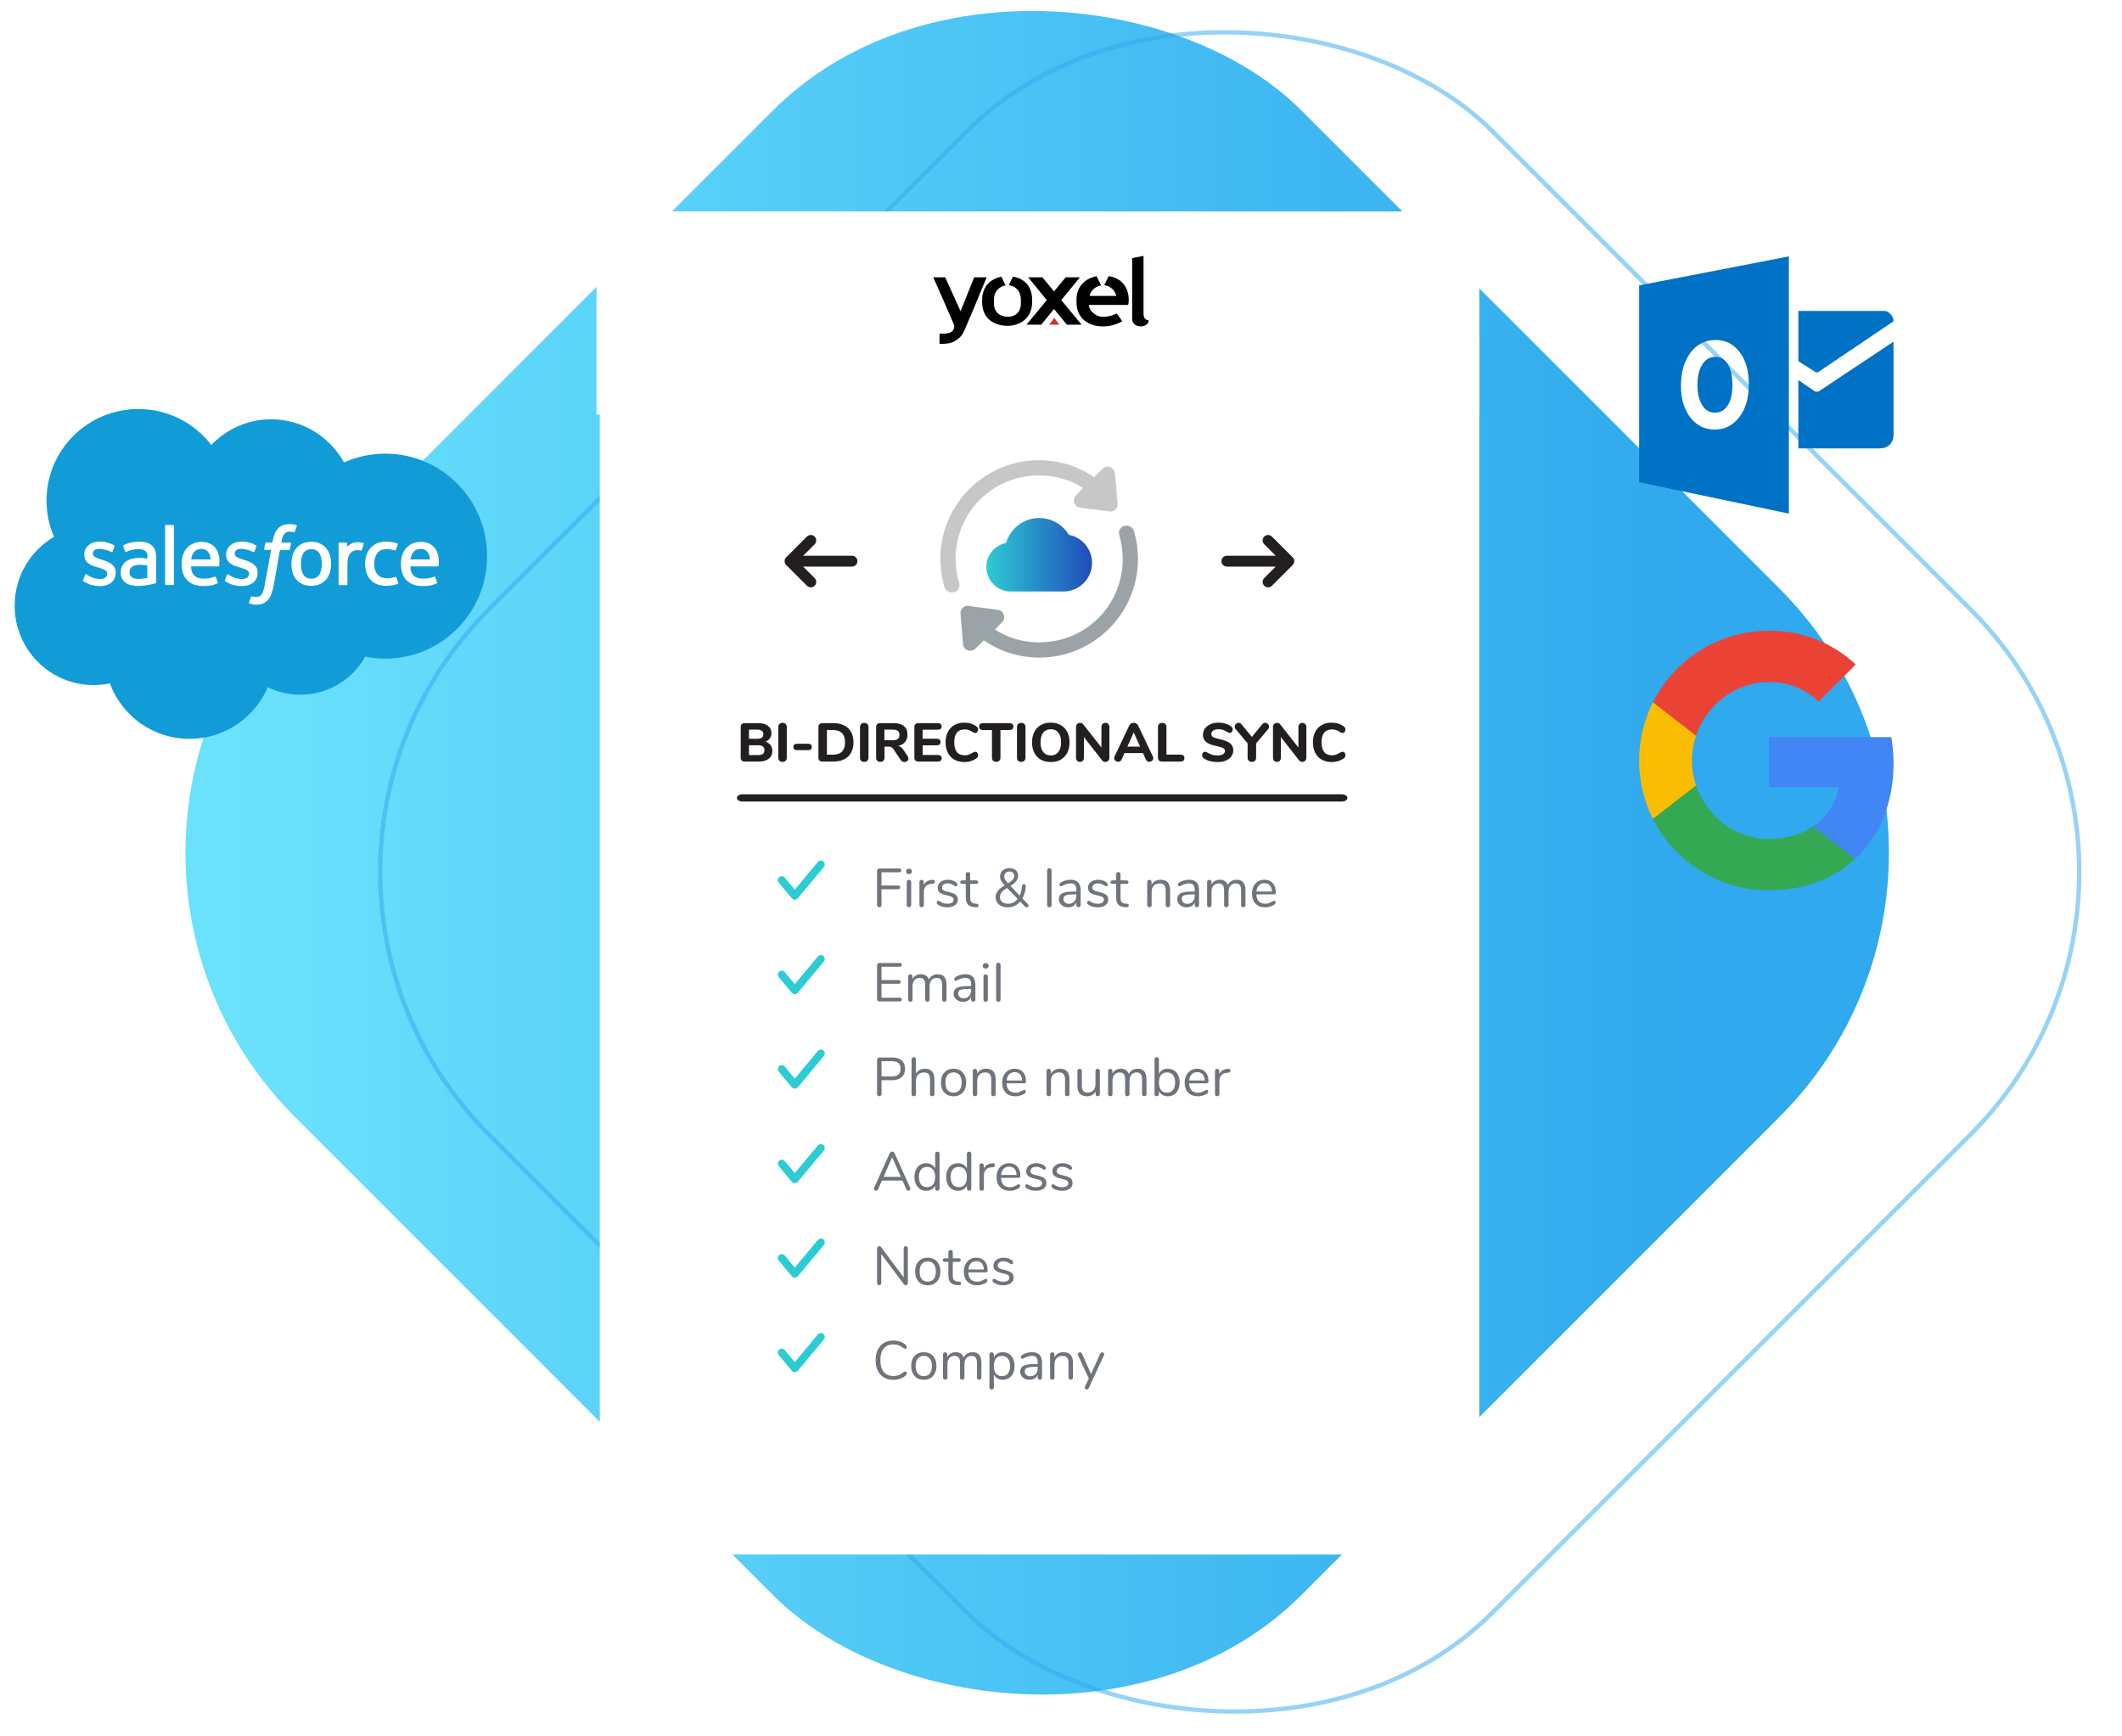 <svg width="483" height="395" viewBox="0 0 483 395" fill="none" xmlns="http://www.w3.org/2000/svg">
<mask id="mask0_552_472" style="mask-type:alpha" maskUnits="userSpaceOnUse" x="0" y="0" width="483" height="395">
<rect width="483" height="395" fill="#D9D9D9"/>
</mask>
<g mask="url(#mask0_552_472)">
<rect x="7" y="194.078" width="323.965" height="323.965" rx="85" transform="rotate(-45 7 194.078)" fill="url(#paint0_linear_552_472)"/>
<rect opacity="0.5" x="51.527" y="198.44" width="322.965" height="322.965" rx="84.5" transform="rotate(-45 51.527 198.44)" stroke="#30A9EE"/>
<g clip-path="url(#clip0_552_472)">
<g filter="url(#filter0_d_552_472)">
<path d="M323.464 45.118H149.751C142.441 45.118 136.516 51.043 136.516 58.352V320.553C136.516 327.862 142.441 333.787 149.751 333.787H323.464C330.774 333.787 336.699 327.862 336.699 320.553V58.352C336.699 51.043 330.774 45.118 323.464 45.118Z" fill="white"/>
</g>
<path fill-rule="evenodd" clip-rule="evenodd" d="M167.727 181.595C167.727 181.139 168.303 180.768 169.014 180.768H305.411C306.121 180.768 306.697 181.139 306.697 181.595C306.697 182.052 306.121 182.423 305.411 182.423H169.014C168.303 182.423 167.727 182.052 167.727 181.595Z" fill="#231F20"/>
<path d="M174.215 168.796C174.719 168.945 175.108 169.205 175.381 169.577C175.662 169.941 175.803 170.392 175.803 170.93C175.803 171.666 175.53 172.249 174.984 172.679C174.446 173.109 173.702 173.324 172.75 173.324H169.5C169.21 173.324 168.987 173.246 168.829 173.088C168.672 172.931 168.594 172.708 168.594 172.418V165.483C168.594 165.193 168.672 164.97 168.829 164.813C168.987 164.656 169.21 164.577 169.5 164.577H172.626C173.536 164.577 174.256 164.78 174.785 165.185C175.323 165.59 175.592 166.145 175.592 166.848C175.592 167.303 175.468 167.704 175.22 168.051C174.98 168.39 174.645 168.638 174.215 168.796ZM170.48 168.138H172.304C172.8 168.138 173.164 168.055 173.396 167.89C173.636 167.716 173.756 167.456 173.756 167.108C173.756 166.744 173.636 166.48 173.396 166.314C173.164 166.141 172.8 166.054 172.304 166.054H170.48V168.138ZM172.527 171.848C173.04 171.848 173.412 171.761 173.644 171.587C173.875 171.413 173.991 171.132 173.991 170.744C173.991 170.355 173.875 170.069 173.644 169.887C173.412 169.705 173.04 169.614 172.527 169.614H170.48V171.848H172.527ZM178.117 173.399C177.819 173.399 177.583 173.312 177.409 173.138C177.236 172.964 177.149 172.729 177.149 172.431V165.471C177.149 165.181 177.236 164.949 177.409 164.776C177.583 164.602 177.819 164.515 178.117 164.515C178.414 164.515 178.65 164.602 178.824 164.776C178.998 164.949 179.084 165.181 179.084 165.471V172.431C179.084 172.729 178.998 172.964 178.824 173.138C178.65 173.312 178.414 173.399 178.117 173.399ZM181.466 170.731C180.879 170.731 180.585 170.487 180.585 169.999C180.585 169.511 180.879 169.267 181.466 169.267H183.898C184.485 169.267 184.779 169.511 184.779 169.999C184.779 170.487 184.485 170.731 183.898 170.731H181.466ZM187.191 173.324C186.901 173.324 186.678 173.246 186.521 173.088C186.364 172.931 186.285 172.708 186.285 172.418V165.483C186.285 165.193 186.364 164.97 186.521 164.813C186.678 164.656 186.901 164.577 187.191 164.577H189.685C190.636 164.577 191.455 164.751 192.142 165.098C192.828 165.446 193.354 165.946 193.718 166.6C194.082 167.253 194.264 168.035 194.264 168.944C194.264 169.854 194.082 170.64 193.718 171.302C193.362 171.955 192.841 172.456 192.154 172.803C191.468 173.15 190.645 173.324 189.685 173.324H187.191ZM189.549 171.761C191.41 171.761 192.34 170.822 192.34 168.944C192.34 167.075 191.41 166.141 189.549 166.141H188.221V171.761H189.549ZM196.717 173.399C196.419 173.399 196.184 173.312 196.01 173.138C195.836 172.964 195.749 172.729 195.749 172.431V165.471C195.749 165.181 195.836 164.949 196.01 164.776C196.184 164.602 196.419 164.515 196.717 164.515C197.015 164.515 197.251 164.602 197.424 164.776C197.598 164.949 197.685 165.181 197.685 165.471V172.431C197.685 172.729 197.598 172.964 197.424 173.138C197.251 173.312 197.015 173.399 196.717 173.399ZM206.592 172.096C206.716 172.278 206.778 172.456 206.778 172.629C206.778 172.861 206.683 173.051 206.493 173.2C206.311 173.349 206.096 173.423 205.848 173.423C205.691 173.423 205.538 173.386 205.389 173.312C205.24 173.237 205.116 173.122 205.016 172.964L203.379 170.533C203.238 170.318 203.089 170.165 202.932 170.074C202.775 169.974 202.576 169.925 202.336 169.925H201.331V172.431C201.331 172.729 201.244 172.964 201.071 173.138C200.905 173.312 200.678 173.399 200.388 173.399C200.09 173.399 199.855 173.312 199.681 173.138C199.507 172.964 199.42 172.729 199.42 172.431V165.483C199.42 165.193 199.499 164.97 199.656 164.813C199.813 164.656 200.037 164.577 200.326 164.577H203.441C204.466 164.577 205.24 164.805 205.761 165.26C206.29 165.706 206.555 166.356 206.555 167.208C206.555 167.878 206.369 168.436 205.997 168.882C205.624 169.329 205.099 169.623 204.421 169.763C204.669 169.813 204.888 169.912 205.078 170.061C205.277 170.202 205.467 170.409 205.649 170.681L206.592 172.096ZM203.155 168.461C203.709 168.461 204.111 168.366 204.359 168.175C204.607 167.977 204.731 167.671 204.731 167.257C204.731 166.835 204.607 166.529 204.359 166.339C204.111 166.149 203.709 166.054 203.155 166.054H201.306V168.461H203.155ZM209.027 173.324C208.737 173.324 208.514 173.246 208.357 173.088C208.2 172.931 208.121 172.708 208.121 172.418V165.483C208.121 165.193 208.2 164.97 208.357 164.813C208.514 164.656 208.737 164.577 209.027 164.577H213.419C214.031 164.577 214.337 164.825 214.337 165.322C214.337 165.826 214.031 166.078 213.419 166.078H210.007V168.126H213.171C213.783 168.126 214.089 168.378 214.089 168.882C214.089 169.379 213.783 169.627 213.171 169.627H210.007V171.823H213.419C214.031 171.823 214.337 172.075 214.337 172.58C214.337 173.076 214.031 173.324 213.419 173.324H209.027ZM219.496 173.436C218.636 173.436 217.883 173.254 217.238 172.89C216.592 172.526 216.096 172.005 215.749 171.327C215.401 170.648 215.227 169.854 215.227 168.944C215.227 168.035 215.401 167.245 215.749 166.575C216.096 165.897 216.592 165.375 217.238 165.011C217.883 164.648 218.636 164.466 219.496 164.466C220.58 164.466 221.514 164.763 222.3 165.359C222.424 165.458 222.511 165.557 222.561 165.657C222.61 165.756 222.635 165.88 222.635 166.029C222.635 166.244 222.573 166.43 222.449 166.587C222.333 166.736 222.188 166.811 222.015 166.811C221.899 166.811 221.795 166.798 221.704 166.773C221.622 166.74 221.527 166.686 221.419 166.612C221.088 166.397 220.782 166.244 220.501 166.153C220.22 166.054 219.918 166.004 219.595 166.004C218.801 166.004 218.201 166.252 217.796 166.748C217.399 167.236 217.2 167.968 217.2 168.944C217.2 170.913 217.999 171.897 219.595 171.897C219.901 171.897 220.191 171.852 220.464 171.761C220.737 171.662 221.055 171.504 221.419 171.289C221.543 171.215 221.647 171.165 221.729 171.141C221.812 171.107 221.907 171.091 222.015 171.091C222.188 171.091 222.333 171.169 222.449 171.327C222.573 171.476 222.635 171.658 222.635 171.873C222.635 172.021 222.606 172.15 222.548 172.257C222.499 172.356 222.416 172.452 222.3 172.543C221.514 173.138 220.58 173.436 219.496 173.436ZM226.755 173.386C226.465 173.386 226.229 173.299 226.047 173.126C225.874 172.952 225.787 172.72 225.787 172.431V166.153H223.777C223.165 166.153 222.858 165.888 222.858 165.359C222.858 164.838 223.165 164.577 223.777 164.577H229.733C230.345 164.577 230.651 164.838 230.651 165.359C230.651 165.888 230.345 166.153 229.733 166.153H227.722V172.431C227.722 172.72 227.636 172.952 227.462 173.126C227.288 173.299 227.052 173.386 226.755 173.386ZM232.451 173.399C232.153 173.399 231.917 173.312 231.743 173.138C231.57 172.964 231.483 172.729 231.483 172.431V165.471C231.483 165.181 231.57 164.949 231.743 164.776C231.917 164.602 232.153 164.515 232.451 164.515C232.749 164.515 232.984 164.602 233.158 164.776C233.332 164.949 233.419 165.181 233.419 165.471V172.431C233.419 172.729 233.332 172.964 233.158 173.138C232.984 173.312 232.749 173.399 232.451 173.399ZM239.174 173.436C238.306 173.436 237.549 173.254 236.904 172.89C236.267 172.518 235.774 171.997 235.427 171.327C235.08 170.648 234.906 169.854 234.906 168.944C234.906 168.035 235.08 167.245 235.427 166.575C235.774 165.897 236.267 165.375 236.904 165.011C237.549 164.648 238.306 164.466 239.174 164.466C240.043 164.466 240.796 164.648 241.433 165.011C242.078 165.375 242.574 165.897 242.922 166.575C243.269 167.245 243.443 168.035 243.443 168.944C243.443 169.854 243.269 170.648 242.922 171.327C242.574 171.997 242.078 172.518 241.433 172.89C240.796 173.254 240.043 173.436 239.174 173.436ZM239.174 171.935C239.902 171.935 240.473 171.678 240.887 171.165C241.308 170.653 241.519 169.912 241.519 168.944C241.519 167.977 241.313 167.241 240.899 166.736C240.485 166.223 239.91 165.967 239.174 165.967C238.438 165.967 237.863 166.223 237.45 166.736C237.044 167.241 236.842 167.977 236.842 168.944C236.842 169.912 237.048 170.653 237.462 171.165C237.876 171.678 238.446 171.935 239.174 171.935ZM251.596 164.515C251.869 164.515 252.089 164.606 252.254 164.788C252.428 164.962 252.515 165.189 252.515 165.471V172.431C252.515 172.72 252.428 172.956 252.254 173.138C252.089 173.312 251.869 173.399 251.596 173.399C251.299 173.399 251.059 173.291 250.877 173.076L246.72 167.753V172.431C246.72 172.72 246.637 172.956 246.472 173.138C246.315 173.312 246.1 173.399 245.827 173.399C245.554 173.399 245.334 173.312 245.169 173.138C245.004 172.956 244.921 172.72 244.921 172.431V165.471C244.921 165.189 245.004 164.962 245.169 164.788C245.343 164.606 245.566 164.515 245.839 164.515C246.145 164.515 246.381 164.623 246.546 164.838L250.703 170.123V165.471C250.703 165.189 250.786 164.962 250.951 164.788C251.117 164.606 251.332 164.515 251.596 164.515ZM262.403 172.146C262.469 172.294 262.502 172.427 262.502 172.543C262.502 172.774 262.407 172.973 262.217 173.138C262.035 173.295 261.824 173.374 261.584 173.374C261.427 173.374 261.278 173.332 261.137 173.25C260.997 173.159 260.889 173.026 260.815 172.853L260.157 171.389H255.951L255.293 172.853C255.219 173.026 255.111 173.159 254.971 173.25C254.838 173.332 254.689 173.374 254.524 173.374C254.284 173.374 254.069 173.295 253.879 173.138C253.688 172.973 253.593 172.774 253.593 172.543C253.593 172.427 253.626 172.294 253.693 172.146L257.043 165.111C257.134 164.912 257.27 164.763 257.452 164.664C257.634 164.557 257.829 164.503 258.035 164.503C258.25 164.503 258.449 164.557 258.631 164.664C258.813 164.772 258.954 164.92 259.053 165.111L262.403 172.146ZM259.5 169.925L258.06 166.699L256.608 169.925H259.5ZM264.475 173.324C264.186 173.324 263.962 173.246 263.805 173.088C263.648 172.931 263.569 172.708 263.569 172.418V165.471C263.569 165.181 263.656 164.949 263.83 164.776C264.004 164.602 264.239 164.515 264.537 164.515C264.835 164.515 265.071 164.602 265.244 164.776C265.418 164.949 265.505 165.181 265.505 165.471V171.748H268.682C269.285 171.748 269.587 172.013 269.587 172.543C269.587 173.064 269.285 173.324 268.682 173.324H264.475ZM277.179 173.436C276.525 173.436 275.917 173.361 275.355 173.213C274.792 173.055 274.333 172.836 273.976 172.555C273.853 172.464 273.762 172.369 273.704 172.27C273.655 172.162 273.63 172.03 273.63 171.873C273.63 171.666 273.692 171.484 273.816 171.327C273.948 171.169 274.097 171.091 274.263 171.091C274.354 171.091 274.441 171.107 274.523 171.141C274.614 171.165 274.722 171.215 274.846 171.289C275.202 171.513 275.561 171.678 275.925 171.786C276.289 171.885 276.691 171.935 277.129 171.935C277.675 171.935 278.093 171.844 278.382 171.662C278.672 171.48 278.816 171.219 278.816 170.88C278.816 170.624 278.68 170.417 278.407 170.26C278.142 170.102 277.667 169.954 276.98 169.813C276.211 169.656 275.594 169.466 275.131 169.242C274.676 169.019 274.341 168.742 274.126 168.411C273.919 168.08 273.816 167.679 273.816 167.208C273.816 166.686 273.965 166.219 274.263 165.806C274.569 165.384 274.986 165.057 275.516 164.825C276.054 164.586 276.657 164.466 277.327 164.466C278.502 164.466 279.47 164.759 280.231 165.346C280.355 165.446 280.442 165.549 280.492 165.657C280.549 165.756 280.578 165.88 280.578 166.029C280.578 166.236 280.512 166.418 280.38 166.575C280.256 166.732 280.111 166.811 279.946 166.811C279.855 166.811 279.768 166.798 279.685 166.773C279.611 166.748 279.503 166.695 279.362 166.612C279.023 166.397 278.709 166.236 278.419 166.128C278.138 166.021 277.778 165.967 277.34 165.967C276.835 165.967 276.438 166.066 276.149 166.265C275.859 166.455 275.714 166.72 275.714 167.059C275.714 167.257 275.768 167.423 275.876 167.555C275.992 167.679 276.178 167.791 276.433 167.89C276.699 167.989 277.071 168.093 277.551 168.2C278.676 168.448 279.482 168.767 279.97 169.155C280.467 169.544 280.715 170.078 280.715 170.756C280.715 171.285 280.566 171.753 280.268 172.158C279.979 172.563 279.565 172.878 279.027 173.101C278.498 173.324 277.882 173.436 277.179 173.436ZM287.313 164.825C287.495 164.61 287.711 164.503 287.959 164.503C288.19 164.503 288.397 164.594 288.579 164.776C288.769 164.949 288.865 165.152 288.865 165.384C288.865 165.59 288.786 165.785 288.629 165.967L285.911 169.193V172.431C285.911 172.745 285.82 172.985 285.638 173.15C285.456 173.316 285.229 173.399 284.956 173.399C284.666 173.399 284.431 173.316 284.249 173.15C284.067 172.985 283.976 172.745 283.976 172.431V169.193L281.283 165.967C281.126 165.801 281.047 165.607 281.047 165.384C281.047 165.152 281.134 164.949 281.308 164.776C281.49 164.594 281.697 164.503 281.928 164.503C282.177 164.503 282.392 164.61 282.574 164.825L284.944 167.716L287.313 164.825ZM296.43 164.515C296.703 164.515 296.922 164.606 297.088 164.788C297.261 164.962 297.348 165.189 297.348 165.471V172.431C297.348 172.72 297.261 172.956 297.088 173.138C296.922 173.312 296.703 173.399 296.43 173.399C296.132 173.399 295.892 173.291 295.71 173.076L291.554 167.753V172.431C291.554 172.72 291.471 172.956 291.306 173.138C291.148 173.312 290.933 173.399 290.66 173.399C290.387 173.399 290.168 173.312 290.003 173.138C289.837 172.956 289.755 172.72 289.755 172.431V165.471C289.755 165.189 289.837 164.962 290.003 164.788C290.176 164.606 290.4 164.515 290.673 164.515C290.979 164.515 291.215 164.623 291.38 164.838L295.537 170.123V165.471C295.537 165.189 295.619 164.962 295.785 164.788C295.95 164.606 296.165 164.515 296.43 164.515ZM303.105 173.436C302.245 173.436 301.492 173.254 300.847 172.89C300.201 172.526 299.705 172.005 299.358 171.327C299.01 170.648 298.836 169.854 298.836 168.944C298.836 168.035 299.01 167.245 299.358 166.575C299.705 165.897 300.201 165.375 300.847 165.011C301.492 164.648 302.245 164.466 303.105 164.466C304.189 164.466 305.123 164.763 305.909 165.359C306.033 165.458 306.12 165.557 306.17 165.657C306.219 165.756 306.244 165.88 306.244 166.029C306.244 166.244 306.182 166.43 306.058 166.587C305.942 166.736 305.797 166.811 305.624 166.811C305.508 166.811 305.404 166.798 305.314 166.773C305.231 166.74 305.136 166.686 305.028 166.612C304.697 166.397 304.391 166.244 304.11 166.153C303.829 166.054 303.527 166.004 303.204 166.004C302.41 166.004 301.81 166.252 301.405 166.748C301.008 167.236 300.809 167.968 300.809 168.944C300.809 170.913 301.608 171.897 303.204 171.897C303.51 171.897 303.8 171.852 304.073 171.761C304.346 171.662 304.664 171.504 305.028 171.289C305.152 171.215 305.256 171.165 305.338 171.141C305.421 171.107 305.516 171.091 305.624 171.091C305.797 171.091 305.942 171.169 306.058 171.327C306.182 171.476 306.244 171.658 306.244 171.873C306.244 172.021 306.215 172.15 306.157 172.257C306.108 172.356 306.025 172.452 305.909 172.543C305.123 173.138 304.189 173.436 303.105 173.436Z" fill="#231F20"/>
<path d="M242.09 134.614H230.06C226.999 134.614 224.508 132.114 224.508 129.041C224.508 126.332 226.44 124.071 228.995 123.57C229.957 120.268 233.025 117.893 236.538 117.893C239.312 117.893 241.877 119.374 243.28 121.724C246.302 122.28 248.567 124.943 248.567 128.112C248.567 131.698 245.662 134.614 242.09 134.614Z" fill="url(#paint1_linear_552_472)"/>
<path d="M236.502 108.198C240.192 108.198 243.535 109.162 246.527 111.057L244.903 112.756C243.874 113.786 244.601 115.55 246.052 115.564L252.729 116.431H252.746C253.655 116.431 254.393 115.693 254.393 114.784V114.772L253.787 107.84C253.777 106.381 252.003 105.656 250.974 106.688L249.061 108.6C245.41 106.115 241.076 104.732 236.502 104.732C224.118 104.732 214.043 114.8 214.043 127.176C214.043 129.368 214.365 131.548 215.001 133.658C215.219 134.389 215.975 134.83 216.665 134.83H216.681L217.207 134.767L217.229 134.76C218.098 134.497 218.593 133.58 218.331 132.708C217.787 130.907 217.511 129.045 217.511 127.176C217.511 116.616 225.935 108.198 236.502 108.198Z" fill="#C7C7C7"/>
<path d="M236.472 146.192C232.782 146.174 229.445 145.194 226.462 143.284L228.094 141.592C229.126 140.566 228.409 138.798 226.958 138.777L220.285 137.879H220.269C219.359 137.874 218.617 138.609 218.613 139.518V139.529L219.187 146.469C219.19 147.929 220.961 148.662 221.994 147.633L223.916 145.73C227.555 148.233 231.882 149.638 236.455 149.659C248.839 149.718 258.959 139.692 259.018 127.311C259.028 125.117 258.716 122.934 258.09 120.821C257.875 120.088 257.121 119.643 256.432 119.64H256.417L255.89 119.701L255.868 119.708C254.997 119.967 254.499 120.882 254.756 121.756C255.292 123.56 255.559 125.424 255.55 127.294C255.5 137.859 247.038 146.241 236.472 146.192Z" fill="#9AA3A7"/>
<path fill-rule="evenodd" clip-rule="evenodd" d="M294.231 126.839L289.509 122.118C289.026 121.635 288.242 121.635 287.76 122.118C287.277 122.6 287.277 123.383 287.76 123.866L290.371 126.477H279.258C278.575 126.477 278.021 127.031 278.021 127.713C278.021 128.397 278.575 128.95 279.258 128.95H290.371L287.76 131.561C287.277 132.044 287.277 132.827 287.76 133.31C288.242 133.793 289.026 133.793 289.509 133.31L294.231 128.589C294.714 128.106 294.714 127.322 294.231 126.839ZM288.109 122.467C287.82 122.757 287.82 123.227 288.109 123.517L291.565 126.972L288.11 123.517C287.82 123.227 287.82 122.757 288.11 122.467C288.219 122.358 288.354 122.29 288.495 122.263C288.354 122.29 288.219 122.358 288.109 122.467ZM279.12 126.985C278.776 127.049 278.516 127.351 278.516 127.713C278.516 128.124 278.849 128.455 279.258 128.455H291.565L288.109 131.911C287.82 132.201 287.82 132.67 288.109 132.96C288.289 133.139 288.538 133.208 288.769 133.165C288.538 133.208 288.289 133.139 288.11 132.96C287.82 132.67 287.82 132.201 288.11 131.911L291.565 128.455H279.258C278.849 128.455 278.516 128.124 278.516 127.713C278.516 127.351 278.776 127.049 279.12 126.985Z" fill="#231F20"/>
<path d="M185.423 123.866L182.812 126.477H193.925C194.608 126.477 195.161 127.031 195.161 127.713C195.161 128.397 194.608 128.95 193.925 128.95H182.812L185.423 131.561C185.906 132.044 185.906 132.827 185.423 133.31C184.94 133.793 184.157 133.793 183.674 133.31L178.952 128.589C178.469 128.106 178.469 127.322 178.952 126.839L183.674 122.118C184.157 121.635 184.94 121.635 185.423 122.118C185.906 122.6 185.906 123.383 185.423 123.866Z" fill="#231F20"/>
<path fill-rule="evenodd" clip-rule="evenodd" d="M187.418 196.054C187.796 196.368 187.847 196.93 187.532 197.308L181.593 204.434C181.424 204.637 181.173 204.754 180.909 204.754C180.644 204.754 180.394 204.637 180.224 204.434L177.255 200.871C176.94 200.493 176.992 199.931 177.37 199.616C177.747 199.301 178.308 199.352 178.624 199.73L180.909 202.472L186.164 196.167C186.479 195.79 187.04 195.739 187.418 196.054Z" fill="#2CCCD4"/>
<path d="M200.144 206.471C199.986 206.471 199.862 206.425 199.771 206.334C199.68 206.235 199.635 206.107 199.635 205.95V198.158C199.635 198.009 199.68 197.889 199.771 197.798C199.871 197.707 199.999 197.662 200.156 197.662H204.672C204.821 197.662 204.937 197.699 205.02 197.773C205.103 197.848 205.144 197.955 205.144 198.096C205.144 198.228 205.103 198.332 205.02 198.406C204.937 198.481 204.821 198.518 204.672 198.518H200.64V201.533H204.424C204.573 201.533 204.689 201.57 204.772 201.644C204.854 201.719 204.896 201.826 204.896 201.967C204.896 202.099 204.854 202.203 204.772 202.277C204.689 202.352 204.573 202.389 204.424 202.389H200.64V205.95C200.64 206.107 200.594 206.235 200.503 206.334C200.421 206.425 200.301 206.471 200.144 206.471ZM206.902 206.471C206.753 206.471 206.629 206.429 206.53 206.347C206.439 206.256 206.393 206.132 206.393 205.974V200.739C206.393 200.582 206.439 200.462 206.53 200.379C206.629 200.288 206.753 200.242 206.902 200.242C207.051 200.242 207.171 200.288 207.262 200.379C207.353 200.462 207.398 200.582 207.398 200.739V205.974C207.398 206.14 207.353 206.264 207.262 206.347C207.171 206.429 207.051 206.471 206.902 206.471ZM206.902 198.94C206.703 198.94 206.542 198.882 206.418 198.766C206.294 198.65 206.232 198.497 206.232 198.307C206.232 198.125 206.294 197.976 206.418 197.86C206.542 197.745 206.703 197.687 206.902 197.687C207.1 197.687 207.262 197.745 207.386 197.86C207.51 197.976 207.572 198.125 207.572 198.307C207.572 198.497 207.51 198.65 207.386 198.766C207.262 198.882 207.1 198.94 206.902 198.94ZM212.267 200.242C212.614 200.218 212.788 200.358 212.788 200.664C212.788 200.797 212.751 200.904 212.677 200.987C212.602 201.061 212.474 201.107 212.292 201.123L211.92 201.161C211.365 201.21 210.952 201.409 210.679 201.756C210.414 202.095 210.282 202.496 210.282 202.96V205.974C210.282 206.14 210.236 206.264 210.145 206.347C210.054 206.429 209.934 206.471 209.785 206.471C209.637 206.471 209.512 206.429 209.413 206.347C209.322 206.256 209.277 206.132 209.277 205.974V200.739C209.277 200.582 209.326 200.462 209.426 200.379C209.525 200.288 209.645 200.242 209.785 200.242C209.918 200.242 210.029 200.288 210.12 200.379C210.211 200.462 210.257 200.577 210.257 200.726V201.421C210.431 201.057 210.675 200.78 210.989 200.59C211.312 200.4 211.68 200.288 212.093 200.255L212.267 200.242ZM215.625 206.496C215.245 206.496 214.881 206.45 214.534 206.359C214.194 206.268 213.892 206.14 213.628 205.974C213.479 205.875 213.371 205.784 213.305 205.702C213.247 205.611 213.218 205.503 213.218 205.379C213.218 205.271 213.247 205.185 213.305 205.118C213.371 205.044 213.454 205.007 213.553 205.007C213.653 205.007 213.797 205.069 213.988 205.193C214.236 205.342 214.48 205.462 214.72 205.553C214.968 205.635 215.274 205.677 215.638 205.677C216.085 205.677 216.432 205.598 216.68 205.441C216.928 205.284 217.052 205.056 217.052 204.759C217.052 204.577 217.007 204.432 216.916 204.324C216.825 204.209 216.668 204.109 216.444 204.027C216.221 203.936 215.894 203.845 215.464 203.754C214.736 203.596 214.215 203.386 213.901 203.121C213.586 202.856 213.429 202.496 213.429 202.041C213.429 201.686 213.529 201.371 213.727 201.099C213.926 200.826 214.199 200.611 214.546 200.453C214.902 200.296 215.303 200.218 215.75 200.218C216.072 200.218 216.382 200.263 216.68 200.354C216.986 200.437 217.255 200.557 217.487 200.714C217.768 200.912 217.909 201.119 217.909 201.334C217.909 201.442 217.875 201.533 217.809 201.607C217.743 201.682 217.665 201.719 217.574 201.719C217.474 201.719 217.325 201.649 217.127 201.508C216.895 201.359 216.676 201.243 216.469 201.161C216.262 201.078 216.006 201.037 215.7 201.037C215.311 201.037 214.997 201.123 214.757 201.297C214.525 201.471 214.409 201.702 214.409 201.992C214.409 202.174 214.451 202.323 214.534 202.438C214.625 202.546 214.769 202.645 214.968 202.736C215.175 202.819 215.468 202.902 215.849 202.984C216.411 203.108 216.846 203.245 217.152 203.394C217.466 203.543 217.689 203.725 217.822 203.94C217.954 204.155 218.02 204.428 218.02 204.759C218.02 205.28 217.801 205.702 217.363 206.024C216.924 206.338 216.345 206.496 215.625 206.496ZM222.284 205.677C222.573 205.702 222.718 205.834 222.718 206.074C222.718 206.214 222.664 206.322 222.557 206.396C222.457 206.462 222.304 206.487 222.098 206.471L221.763 206.446C221.101 206.396 220.613 206.198 220.298 205.85C219.984 205.503 219.827 204.978 219.827 204.275V201.161H218.996C218.855 201.161 218.743 201.127 218.661 201.061C218.586 200.987 218.549 200.892 218.549 200.776C218.549 200.652 218.586 200.553 218.661 200.478C218.743 200.404 218.855 200.367 218.996 200.367H219.827V198.965C219.827 198.807 219.872 198.687 219.963 198.605C220.054 198.514 220.178 198.468 220.336 198.468C220.484 198.468 220.604 198.514 220.695 198.605C220.786 198.687 220.832 198.807 220.832 198.965V200.367H222.209C222.342 200.367 222.445 200.404 222.519 200.478C222.602 200.553 222.643 200.652 222.643 200.776C222.643 200.892 222.602 200.987 222.519 201.061C222.445 201.127 222.342 201.161 222.209 201.161H220.832V204.324C220.832 204.779 220.923 205.11 221.105 205.317C221.295 205.515 221.576 205.627 221.949 205.652L222.284 205.677ZM233.98 205.788C234.062 205.879 234.104 205.979 234.104 206.086C234.104 206.194 234.058 206.293 233.967 206.384C233.884 206.467 233.785 206.508 233.669 206.508C233.554 206.508 233.45 206.462 233.359 206.372L232.218 205.18C231.845 205.611 231.419 205.937 230.94 206.161C230.46 206.384 229.955 206.496 229.426 206.496C228.88 206.496 228.396 206.405 227.974 206.223C227.552 206.032 227.221 205.764 226.981 205.416C226.741 205.069 226.622 204.668 226.622 204.213C226.622 203.667 226.791 203.183 227.13 202.761C227.469 202.331 227.986 201.913 228.681 201.508C228.317 201.127 228.048 200.784 227.875 200.478C227.709 200.172 227.627 199.841 227.627 199.486C227.627 198.89 227.829 198.423 228.235 198.084C228.64 197.745 229.153 197.575 229.773 197.575C230.369 197.575 230.844 197.732 231.2 198.046C231.556 198.361 231.734 198.791 231.734 199.337C231.734 199.783 231.593 200.18 231.312 200.528C231.039 200.875 230.605 201.239 230.009 201.62L232.106 203.828C232.387 203.224 232.553 202.505 232.602 201.669C232.611 201.52 232.66 201.409 232.751 201.334C232.842 201.252 232.946 201.21 233.061 201.21C233.185 201.21 233.289 201.256 233.372 201.347C233.454 201.429 233.491 201.545 233.483 201.694C233.409 202.769 233.152 203.696 232.714 204.473L233.98 205.788ZM229.786 198.344C229.43 198.344 229.14 198.448 228.917 198.654C228.694 198.861 228.582 199.138 228.582 199.486C228.582 199.742 228.648 199.986 228.781 200.218C228.921 200.449 229.145 200.722 229.451 201.037C229.963 200.706 230.323 200.42 230.53 200.18C230.745 199.941 230.853 199.676 230.853 199.386C230.853 199.072 230.753 198.82 230.555 198.63C230.365 198.439 230.108 198.344 229.786 198.344ZM229.463 205.677C229.877 205.677 230.27 205.586 230.642 205.404C231.014 205.222 231.345 204.949 231.634 204.585L229.227 202.091C228.623 202.455 228.202 202.798 227.962 203.121C227.73 203.435 227.614 203.791 227.614 204.188C227.614 204.651 227.78 205.015 228.111 205.28C228.45 205.544 228.901 205.677 229.463 205.677ZM238.855 206.471C238.706 206.471 238.582 206.429 238.483 206.347C238.392 206.256 238.346 206.132 238.346 205.974V198.096C238.346 197.939 238.392 197.819 238.483 197.736C238.582 197.645 238.706 197.6 238.855 197.6C238.996 197.6 239.112 197.645 239.203 197.736C239.302 197.819 239.351 197.939 239.351 198.096V205.974C239.351 206.132 239.302 206.256 239.203 206.347C239.112 206.429 238.996 206.471 238.855 206.471ZM243.699 200.218C245.213 200.218 245.97 201.012 245.97 202.6V205.974C245.97 206.123 245.924 206.243 245.833 206.334C245.751 206.425 245.635 206.471 245.486 206.471C245.337 206.471 245.217 206.425 245.126 206.334C245.035 206.243 244.99 206.123 244.99 205.974V205.379C244.832 205.735 244.593 206.012 244.27 206.21C243.947 206.4 243.575 206.496 243.153 206.496C242.764 206.496 242.405 206.417 242.074 206.26C241.751 206.103 241.495 205.883 241.304 205.602C241.114 205.321 241.019 205.011 241.019 204.672C241.019 204.217 241.135 203.865 241.366 203.617C241.598 203.361 241.979 203.179 242.508 203.071C243.037 202.955 243.774 202.898 244.717 202.898H244.99V202.488C244.99 201.992 244.886 201.628 244.679 201.396C244.481 201.165 244.154 201.049 243.699 201.049C243.137 201.049 242.566 201.202 241.987 201.508C241.764 201.649 241.606 201.719 241.515 201.719C241.416 201.719 241.333 201.682 241.267 201.607C241.201 201.533 241.168 201.438 241.168 201.322C241.168 201.206 241.201 201.107 241.267 201.024C241.342 200.933 241.457 200.842 241.615 200.751C241.904 200.586 242.231 200.458 242.595 200.367C242.967 200.267 243.335 200.218 243.699 200.218ZM243.29 205.702C243.786 205.702 244.191 205.536 244.506 205.205C244.828 204.866 244.99 204.432 244.99 203.903V203.543H244.766C244.038 203.543 243.484 203.576 243.104 203.642C242.723 203.7 242.45 203.803 242.285 203.952C242.128 204.093 242.049 204.304 242.049 204.585C242.049 204.907 242.165 205.176 242.396 205.391C242.636 205.598 242.934 205.702 243.29 205.702ZM249.845 206.496C249.464 206.496 249.1 206.45 248.753 206.359C248.413 206.268 248.112 206.14 247.847 205.974C247.698 205.875 247.59 205.784 247.524 205.702C247.466 205.611 247.437 205.503 247.437 205.379C247.437 205.271 247.466 205.185 247.524 205.118C247.59 205.044 247.673 205.007 247.772 205.007C247.872 205.007 248.016 205.069 248.207 205.193C248.455 205.342 248.699 205.462 248.939 205.553C249.187 205.635 249.493 205.677 249.857 205.677C250.304 205.677 250.651 205.598 250.899 205.441C251.147 205.284 251.271 205.056 251.271 204.759C251.271 204.577 251.226 204.432 251.135 204.324C251.044 204.209 250.887 204.109 250.663 204.027C250.44 203.936 250.113 203.845 249.683 203.754C248.955 203.596 248.434 203.386 248.12 203.121C247.805 202.856 247.648 202.496 247.648 202.041C247.648 201.686 247.748 201.371 247.946 201.099C248.145 200.826 248.418 200.611 248.765 200.453C249.121 200.296 249.522 200.218 249.969 200.218C250.291 200.218 250.601 200.263 250.899 200.354C251.205 200.437 251.474 200.557 251.706 200.714C251.987 200.912 252.128 201.119 252.128 201.334C252.128 201.442 252.095 201.533 252.028 201.607C251.962 201.682 251.884 201.719 251.793 201.719C251.693 201.719 251.544 201.649 251.346 201.508C251.114 201.359 250.895 201.243 250.688 201.161C250.481 201.078 250.225 201.037 249.919 201.037C249.53 201.037 249.216 201.123 248.976 201.297C248.744 201.471 248.629 201.702 248.629 201.992C248.629 202.174 248.67 202.323 248.753 202.438C248.844 202.546 248.988 202.645 249.187 202.736C249.394 202.819 249.687 202.902 250.068 202.984C250.63 203.108 251.065 203.245 251.371 203.394C251.685 203.543 251.908 203.725 252.041 203.94C252.173 204.155 252.239 204.428 252.239 204.759C252.239 205.28 252.02 205.702 251.582 206.024C251.143 206.338 250.564 206.496 249.845 206.496ZM256.503 205.677C256.792 205.702 256.937 205.834 256.937 206.074C256.937 206.214 256.883 206.322 256.776 206.396C256.676 206.462 256.523 206.487 256.317 206.471L255.982 206.446C255.32 206.396 254.832 206.198 254.517 205.85C254.203 205.503 254.046 204.978 254.046 204.275V201.161H253.215C253.074 201.161 252.962 201.127 252.88 201.061C252.805 200.987 252.768 200.892 252.768 200.776C252.768 200.652 252.805 200.553 252.88 200.478C252.962 200.404 253.074 200.367 253.215 200.367H254.046V198.965C254.046 198.807 254.091 198.687 254.182 198.605C254.273 198.514 254.397 198.468 254.555 198.468C254.704 198.468 254.823 198.514 254.914 198.605C255.005 198.687 255.051 198.807 255.051 198.965V200.367H256.428C256.561 200.367 256.664 200.404 256.738 200.478C256.821 200.553 256.863 200.652 256.863 200.776C256.863 200.892 256.821 200.987 256.738 201.061C256.664 201.127 256.561 201.161 256.428 201.161H255.051V204.324C255.051 204.779 255.142 205.11 255.324 205.317C255.514 205.515 255.795 205.627 256.168 205.652L256.503 205.677ZM264.167 200.218C265.614 200.218 266.338 201.016 266.338 202.612V205.974C266.338 206.132 266.293 206.256 266.202 206.347C266.119 206.429 265.999 206.471 265.842 206.471C265.685 206.471 265.561 206.429 265.47 206.347C265.379 206.256 265.333 206.132 265.333 205.974V202.674C265.333 202.112 265.221 201.702 264.998 201.446C264.783 201.19 264.436 201.061 263.956 201.061C263.402 201.061 262.959 201.231 262.628 201.57C262.297 201.909 262.132 202.368 262.132 202.947V205.974C262.132 206.132 262.086 206.256 261.995 206.347C261.913 206.429 261.793 206.471 261.635 206.471C261.478 206.471 261.354 206.429 261.263 206.347C261.172 206.256 261.127 206.132 261.127 205.974V200.739C261.127 200.59 261.172 200.47 261.263 200.379C261.354 200.288 261.478 200.242 261.635 200.242C261.784 200.242 261.9 200.288 261.983 200.379C262.074 200.47 262.119 200.586 262.119 200.726V201.359C262.318 200.987 262.595 200.706 262.951 200.515C263.306 200.317 263.712 200.218 264.167 200.218ZM270.648 200.218C272.162 200.218 272.919 201.012 272.919 202.6V205.974C272.919 206.123 272.873 206.243 272.782 206.334C272.699 206.425 272.584 206.471 272.435 206.471C272.286 206.471 272.166 206.425 272.075 206.334C271.984 206.243 271.938 206.123 271.938 205.974V205.379C271.781 205.735 271.541 206.012 271.219 206.21C270.896 206.4 270.524 206.496 270.102 206.496C269.713 206.496 269.353 206.417 269.022 206.26C268.7 206.103 268.443 205.883 268.253 205.602C268.063 205.321 267.968 205.011 267.968 204.672C267.968 204.217 268.084 203.865 268.315 203.617C268.547 203.361 268.927 203.179 269.457 203.071C269.986 202.955 270.722 202.898 271.665 202.898H271.938V202.488C271.938 201.992 271.835 201.628 271.628 201.396C271.43 201.165 271.103 201.049 270.648 201.049C270.085 201.049 269.515 201.202 268.936 201.508C268.712 201.649 268.555 201.719 268.464 201.719C268.365 201.719 268.282 201.682 268.216 201.607C268.15 201.533 268.117 201.438 268.117 201.322C268.117 201.206 268.15 201.107 268.216 201.024C268.29 200.933 268.406 200.842 268.563 200.751C268.853 200.586 269.18 200.458 269.544 200.367C269.916 200.267 270.284 200.218 270.648 200.218ZM270.238 205.702C270.735 205.702 271.14 205.536 271.454 205.205C271.777 204.866 271.938 204.432 271.938 203.903V203.543H271.715C270.987 203.543 270.433 203.576 270.052 203.642C269.672 203.7 269.399 203.803 269.233 203.952C269.076 204.093 268.998 204.304 268.998 204.585C268.998 204.907 269.113 205.176 269.345 205.391C269.585 205.598 269.883 205.702 270.238 205.702ZM281.483 200.218C282.824 200.218 283.494 201.016 283.494 202.612V205.974C283.494 206.132 283.448 206.256 283.357 206.347C283.266 206.429 283.146 206.471 282.997 206.471C282.848 206.471 282.724 206.429 282.625 206.347C282.534 206.256 282.489 206.132 282.489 205.974V202.637C282.489 202.083 282.389 201.682 282.191 201.434C281.992 201.185 281.682 201.061 281.26 201.061C280.756 201.061 280.358 201.231 280.069 201.57C279.779 201.909 279.635 202.368 279.635 202.947V205.974C279.635 206.132 279.585 206.256 279.486 206.347C279.395 206.429 279.275 206.471 279.126 206.471C278.977 206.471 278.857 206.429 278.766 206.347C278.675 206.256 278.63 206.132 278.63 205.974V202.637C278.63 202.083 278.53 201.682 278.332 201.434C278.133 201.185 277.819 201.061 277.389 201.061C276.892 201.061 276.495 201.231 276.198 201.57C275.908 201.909 275.763 202.368 275.763 202.947V205.974C275.763 206.132 275.718 206.256 275.627 206.347C275.536 206.429 275.416 206.471 275.267 206.471C275.118 206.471 274.994 206.429 274.895 206.347C274.804 206.256 274.758 206.132 274.758 205.974V200.739C274.758 200.59 274.804 200.47 274.895 200.379C274.994 200.288 275.118 200.242 275.267 200.242C275.408 200.242 275.523 200.288 275.614 200.379C275.705 200.462 275.751 200.577 275.751 200.726V201.322C275.933 200.966 276.185 200.693 276.508 200.503C276.83 200.313 277.203 200.218 277.625 200.218C278.568 200.218 279.184 200.615 279.473 201.409C279.647 201.045 279.912 200.755 280.267 200.54C280.623 200.325 281.029 200.218 281.483 200.218ZM290.003 205.007C290.094 205.007 290.172 205.044 290.239 205.118C290.305 205.193 290.338 205.288 290.338 205.404C290.338 205.611 290.193 205.801 289.904 205.974C289.606 206.148 289.291 206.281 288.961 206.372C288.63 206.454 288.307 206.496 287.993 206.496C287.058 206.496 286.318 206.218 285.772 205.664C285.234 205.11 284.965 204.345 284.965 203.369C284.965 202.749 285.085 202.203 285.325 201.731C285.565 201.252 285.9 200.879 286.33 200.615C286.768 200.35 287.265 200.218 287.819 200.218C288.605 200.218 289.229 200.474 289.693 200.987C290.156 201.5 290.388 202.194 290.388 203.071C290.388 203.237 290.354 203.357 290.288 203.431C290.222 203.505 290.115 203.543 289.966 203.543H285.97C286.045 204.965 286.719 205.677 287.993 205.677C288.315 205.677 288.592 205.635 288.824 205.553C289.056 205.462 289.304 205.342 289.569 205.193C289.784 205.069 289.928 205.007 290.003 205.007ZM287.831 200.999C287.302 200.999 286.876 201.165 286.553 201.496C286.239 201.826 286.053 202.294 285.995 202.898H289.507C289.49 202.285 289.337 201.818 289.047 201.496C288.758 201.165 288.353 200.999 287.831 200.999Z" fill="#6F737B"/>
<path fill-rule="evenodd" clip-rule="evenodd" d="M187.418 217.559C187.796 217.873 187.847 218.435 187.532 218.813L181.593 225.94C181.424 226.142 181.173 226.26 180.909 226.26C180.644 226.26 180.394 226.142 180.224 225.94L177.255 222.376C176.94 221.998 176.992 221.437 177.37 221.122C177.747 220.806 178.308 220.858 178.624 221.236L180.909 223.978L186.164 217.672C186.479 217.295 187.04 217.244 187.418 217.559Z" fill="#2CCCD4"/>
<path d="M200.156 227.914C199.999 227.914 199.871 227.868 199.771 227.777C199.68 227.687 199.635 227.567 199.635 227.418V219.663C199.635 219.514 199.68 219.394 199.771 219.304C199.871 219.213 199.999 219.167 200.156 219.167H204.797C204.945 219.167 205.061 219.204 205.144 219.279C205.227 219.353 205.268 219.457 205.268 219.589C205.268 219.721 205.227 219.825 205.144 219.899C205.061 219.973 204.945 220.011 204.797 220.011H200.64V223.05H204.548C204.697 223.05 204.813 223.088 204.896 223.162C204.979 223.237 205.02 223.34 205.02 223.472C205.02 223.605 204.979 223.708 204.896 223.782C204.813 223.857 204.697 223.894 204.548 223.894H200.64V227.07H204.797C204.945 227.07 205.061 227.108 205.144 227.182C205.227 227.248 205.268 227.352 205.268 227.492C205.268 227.624 205.227 227.728 205.144 227.802C205.061 227.877 204.945 227.914 204.797 227.914H200.156ZM213.433 221.723C214.773 221.723 215.443 222.521 215.443 224.117V227.48C215.443 227.637 215.397 227.761 215.306 227.852C215.215 227.935 215.095 227.976 214.946 227.976C214.797 227.976 214.673 227.935 214.574 227.852C214.483 227.761 214.438 227.637 214.438 227.48V224.142C214.438 223.588 214.338 223.187 214.14 222.939C213.941 222.691 213.631 222.567 213.209 222.567C212.705 222.567 212.308 222.736 212.018 223.075C211.729 223.414 211.584 223.873 211.584 224.452V227.48C211.584 227.637 211.534 227.761 211.435 227.852C211.344 227.935 211.224 227.976 211.075 227.976C210.926 227.976 210.806 227.935 210.715 227.852C210.624 227.761 210.579 227.637 210.579 227.48V224.142C210.579 223.588 210.479 223.187 210.281 222.939C210.082 222.691 209.768 222.567 209.338 222.567C208.842 222.567 208.445 222.736 208.147 223.075C207.857 223.414 207.712 223.873 207.712 224.452V227.48C207.712 227.637 207.667 227.761 207.576 227.852C207.485 227.935 207.365 227.976 207.216 227.976C207.067 227.976 206.943 227.935 206.844 227.852C206.753 227.761 206.707 227.637 206.707 227.48V222.244C206.707 222.095 206.753 221.975 206.844 221.884C206.943 221.793 207.067 221.748 207.216 221.748C207.357 221.748 207.473 221.793 207.564 221.884C207.655 221.967 207.7 222.083 207.7 222.232V222.827C207.882 222.471 208.134 222.198 208.457 222.008C208.78 221.818 209.152 221.723 209.574 221.723C210.517 221.723 211.133 222.12 211.422 222.914C211.596 222.55 211.861 222.261 212.217 222.045C212.572 221.83 212.978 221.723 213.433 221.723ZM219.743 221.723C221.257 221.723 222.014 222.517 222.014 224.105V227.48C222.014 227.629 221.969 227.749 221.878 227.84C221.795 227.93 221.679 227.976 221.53 227.976C221.381 227.976 221.261 227.93 221.17 227.84C221.079 227.749 221.034 227.629 221.034 227.48V226.884C220.877 227.24 220.637 227.517 220.314 227.715C219.991 227.906 219.619 228.001 219.197 228.001C218.809 228.001 218.449 227.922 218.118 227.765C217.795 227.608 217.539 227.389 217.349 227.108C217.158 226.826 217.063 226.516 217.063 226.177C217.063 225.722 217.179 225.371 217.411 225.122C217.642 224.866 218.023 224.684 218.552 224.576C219.082 224.461 219.818 224.403 220.761 224.403H221.034V223.993C221.034 223.497 220.93 223.133 220.724 222.902C220.525 222.67 220.198 222.554 219.743 222.554C219.181 222.554 218.61 222.707 218.031 223.013C217.808 223.154 217.65 223.224 217.559 223.224C217.46 223.224 217.378 223.187 217.311 223.112C217.245 223.038 217.212 222.943 217.212 222.827C217.212 222.711 217.245 222.612 217.311 222.529C217.386 222.438 217.502 222.347 217.659 222.256C217.948 222.091 218.275 221.963 218.639 221.872C219.011 221.772 219.379 221.723 219.743 221.723ZM219.334 227.207C219.83 227.207 220.235 227.041 220.55 226.71C220.872 226.371 221.034 225.937 221.034 225.408V225.048H220.81C220.082 225.048 219.528 225.081 219.148 225.147C218.767 225.205 218.494 225.309 218.329 225.457C218.172 225.598 218.093 225.809 218.093 226.09C218.093 226.413 218.209 226.682 218.44 226.897C218.68 227.103 218.978 227.207 219.334 227.207ZM224.362 227.976C224.214 227.976 224.089 227.935 223.99 227.852C223.899 227.761 223.854 227.637 223.854 227.48V222.244C223.854 222.087 223.899 221.967 223.99 221.884C224.089 221.793 224.214 221.748 224.362 221.748C224.511 221.748 224.631 221.793 224.722 221.884C224.813 221.967 224.859 222.087 224.859 222.244V227.48C224.859 227.645 224.813 227.769 224.722 227.852C224.631 227.935 224.511 227.976 224.362 227.976ZM224.362 220.445C224.164 220.445 224.003 220.387 223.879 220.271C223.754 220.155 223.692 220.002 223.692 219.812C223.692 219.63 223.754 219.481 223.879 219.366C224.003 219.25 224.164 219.192 224.362 219.192C224.561 219.192 224.722 219.25 224.846 219.366C224.97 219.481 225.032 219.63 225.032 219.812C225.032 220.002 224.97 220.155 224.846 220.271C224.722 220.387 224.561 220.445 224.362 220.445ZM227.246 227.976C227.097 227.976 226.973 227.935 226.874 227.852C226.783 227.761 226.737 227.637 226.737 227.48V219.601C226.737 219.444 226.783 219.324 226.874 219.241C226.973 219.15 227.097 219.105 227.246 219.105C227.387 219.105 227.503 219.15 227.594 219.241C227.693 219.324 227.742 219.444 227.742 219.601V227.48C227.742 227.637 227.693 227.761 227.594 227.852C227.503 227.935 227.387 227.976 227.246 227.976Z" fill="#6F737B"/>
<path fill-rule="evenodd" clip-rule="evenodd" d="M187.418 239.065C187.796 239.379 187.847 239.941 187.532 240.319L181.593 247.445C181.424 247.648 181.173 247.765 180.909 247.765C180.644 247.765 180.394 247.648 180.224 247.445L177.255 243.882C176.94 243.504 176.992 242.942 177.37 242.627C177.747 242.312 178.308 242.363 178.624 242.741L180.909 245.483L186.164 239.178C186.479 238.801 187.04 238.75 187.418 239.065Z" fill="#2CCCD4"/>
<path d="M200.144 249.482C199.986 249.482 199.862 249.436 199.771 249.345C199.68 249.246 199.635 249.118 199.635 248.961V241.169C199.635 241.02 199.68 240.9 199.771 240.809C199.871 240.718 199.999 240.673 200.156 240.673H203.097C204.015 240.673 204.726 240.896 205.231 241.343C205.744 241.789 206 242.422 206 243.241C206 244.06 205.744 244.697 205.231 245.152C204.718 245.606 204.007 245.834 203.097 245.834H200.652V248.961C200.652 249.118 200.607 249.246 200.516 249.345C200.425 249.436 200.301 249.482 200.144 249.482ZM202.997 244.99C204.329 244.99 204.995 244.407 204.995 243.241C204.995 242.091 204.329 241.516 202.997 241.516H200.652V244.99H202.997ZM210.536 243.228C211.247 243.228 211.785 243.431 212.149 243.836C212.513 244.233 212.695 244.829 212.695 245.623V248.985C212.695 249.142 212.649 249.267 212.558 249.358C212.467 249.44 212.347 249.482 212.198 249.482C212.041 249.482 211.917 249.44 211.826 249.358C211.735 249.267 211.69 249.142 211.69 248.985V245.648C211.69 245.11 211.578 244.713 211.355 244.457C211.14 244.2 210.792 244.072 210.312 244.072C209.758 244.072 209.316 244.242 208.985 244.581C208.654 244.92 208.488 245.379 208.488 245.958V248.985C208.488 249.142 208.443 249.267 208.352 249.358C208.269 249.44 208.149 249.482 207.992 249.482C207.835 249.482 207.711 249.44 207.62 249.358C207.529 249.267 207.483 249.142 207.483 248.985V241.094C207.483 240.954 207.529 240.838 207.62 240.747C207.719 240.656 207.843 240.611 207.992 240.611C208.149 240.611 208.269 240.656 208.352 240.747C208.443 240.83 208.488 240.946 208.488 241.094V244.345C208.687 243.981 208.964 243.704 209.32 243.514C209.675 243.324 210.081 243.228 210.536 243.228ZM217.042 249.506C216.471 249.506 215.966 249.378 215.528 249.122C215.098 248.865 214.763 248.501 214.523 248.03C214.291 247.55 214.175 246.996 214.175 246.367C214.175 245.739 214.291 245.189 214.523 244.717C214.763 244.238 215.098 243.87 215.528 243.613C215.966 243.357 216.471 243.228 217.042 243.228C217.612 243.228 218.117 243.357 218.555 243.613C218.994 243.87 219.329 244.238 219.561 244.717C219.8 245.189 219.92 245.739 219.92 246.367C219.92 246.996 219.8 247.55 219.561 248.03C219.329 248.501 218.994 248.865 218.555 249.122C218.117 249.378 217.612 249.506 217.042 249.506ZM217.042 248.675C217.637 248.675 218.092 248.481 218.407 248.092C218.729 247.695 218.89 247.12 218.89 246.367C218.89 245.631 218.729 245.065 218.407 244.668C218.084 244.262 217.629 244.06 217.042 244.06C216.454 244.06 215.999 244.262 215.677 244.668C215.354 245.065 215.193 245.631 215.193 246.367C215.193 247.112 215.35 247.683 215.664 248.08C215.987 248.477 216.446 248.675 217.042 248.675ZM224.458 243.228C225.906 243.228 226.63 244.027 226.63 245.623V248.985C226.63 249.142 226.584 249.267 226.493 249.358C226.411 249.44 226.291 249.482 226.133 249.482C225.976 249.482 225.852 249.44 225.761 249.358C225.67 249.267 225.625 249.142 225.625 248.985V245.685C225.625 245.123 225.513 244.713 225.29 244.457C225.075 244.2 224.727 244.072 224.247 244.072C223.693 244.072 223.251 244.242 222.92 244.581C222.589 244.92 222.423 245.379 222.423 245.958V248.985C222.423 249.142 222.378 249.267 222.287 249.358C222.204 249.44 222.084 249.482 221.927 249.482C221.77 249.482 221.646 249.44 221.555 249.358C221.464 249.267 221.418 249.142 221.418 248.985V243.75C221.418 243.601 221.464 243.481 221.555 243.39C221.646 243.299 221.77 243.253 221.927 243.253C222.076 243.253 222.192 243.299 222.275 243.39C222.366 243.481 222.411 243.597 222.411 243.737V244.37C222.61 243.998 222.887 243.717 223.242 243.526C223.598 243.328 224.003 243.228 224.458 243.228ZM233.148 248.018C233.239 248.018 233.318 248.055 233.384 248.129C233.45 248.204 233.483 248.299 233.483 248.415C233.483 248.621 233.338 248.812 233.049 248.985C232.751 249.159 232.437 249.291 232.106 249.382C231.775 249.465 231.452 249.506 231.138 249.506C230.203 249.506 229.463 249.229 228.917 248.675C228.379 248.121 228.111 247.356 228.111 246.38C228.111 245.76 228.23 245.214 228.47 244.742C228.71 244.262 229.045 243.89 229.475 243.626C229.914 243.361 230.41 243.228 230.964 243.228C231.75 243.228 232.375 243.485 232.838 243.998C233.301 244.511 233.533 245.205 233.533 246.082C233.533 246.248 233.5 246.367 233.434 246.442C233.367 246.516 233.26 246.554 233.111 246.554H229.116C229.19 247.976 229.864 248.688 231.138 248.688C231.461 248.688 231.738 248.646 231.969 248.564C232.201 248.473 232.449 248.353 232.714 248.204C232.929 248.08 233.074 248.018 233.148 248.018ZM230.977 244.01C230.447 244.01 230.021 244.176 229.699 244.506C229.384 244.837 229.198 245.305 229.14 245.908H232.652C232.635 245.296 232.482 244.829 232.193 244.506C231.903 244.176 231.498 244.01 230.977 244.01ZM241.252 243.228C242.7 243.228 243.424 244.027 243.424 245.623V248.985C243.424 249.142 243.378 249.267 243.287 249.358C243.205 249.44 243.085 249.482 242.927 249.482C242.77 249.482 242.646 249.44 242.555 249.358C242.464 249.267 242.419 249.142 242.419 248.985V245.685C242.419 245.123 242.307 244.713 242.084 244.457C241.869 244.2 241.521 244.072 241.041 244.072C240.487 244.072 240.045 244.242 239.714 244.581C239.383 244.92 239.217 245.379 239.217 245.958V248.985C239.217 249.142 239.172 249.267 239.081 249.358C238.998 249.44 238.878 249.482 238.721 249.482C238.564 249.482 238.44 249.44 238.349 249.358C238.258 249.267 238.212 249.142 238.212 248.985V243.75C238.212 243.601 238.258 243.481 238.349 243.39C238.44 243.299 238.564 243.253 238.721 243.253C238.87 243.253 238.986 243.299 239.069 243.39C239.16 243.481 239.205 243.597 239.205 243.737V244.37C239.404 243.998 239.681 243.717 240.036 243.526C240.392 243.328 240.797 243.228 241.252 243.228ZM249.856 243.253C250.013 243.253 250.133 243.299 250.216 243.39C250.307 243.481 250.352 243.601 250.352 243.75V248.998C250.352 249.138 250.307 249.254 250.216 249.345C250.133 249.436 250.013 249.482 249.856 249.482C249.707 249.482 249.587 249.44 249.496 249.358C249.414 249.267 249.372 249.151 249.372 249.01V248.39C249.182 248.754 248.913 249.031 248.566 249.221C248.227 249.411 247.842 249.506 247.412 249.506C246.692 249.506 246.15 249.308 245.786 248.911C245.422 248.506 245.24 247.91 245.24 247.124V243.75C245.24 243.601 245.286 243.481 245.377 243.39C245.468 243.299 245.592 243.253 245.749 243.253C245.906 243.253 246.026 243.299 246.109 243.39C246.2 243.481 246.245 243.601 246.245 243.75V247.099C246.245 247.637 246.353 248.034 246.568 248.291C246.783 248.539 247.122 248.663 247.585 248.663C248.115 248.663 248.541 248.493 248.863 248.154C249.186 247.807 249.347 247.352 249.347 246.789V243.75C249.347 243.601 249.393 243.481 249.484 243.39C249.575 243.299 249.699 243.253 249.856 243.253ZM258.945 243.228C260.286 243.228 260.956 244.027 260.956 245.623V248.985C260.956 249.142 260.91 249.267 260.819 249.358C260.728 249.44 260.608 249.482 260.459 249.482C260.31 249.482 260.186 249.44 260.087 249.358C259.996 249.267 259.95 249.142 259.95 248.985V245.648C259.95 245.094 259.851 244.693 259.653 244.444C259.454 244.196 259.144 244.072 258.722 244.072C258.217 244.072 257.82 244.242 257.531 244.581C257.241 244.92 257.097 245.379 257.097 245.958V248.985C257.097 249.142 257.047 249.267 256.948 249.358C256.857 249.44 256.737 249.482 256.588 249.482C256.439 249.482 256.319 249.44 256.228 249.358C256.137 249.267 256.092 249.142 256.092 248.985V245.648C256.092 245.094 255.992 244.693 255.794 244.444C255.595 244.196 255.281 244.072 254.851 244.072C254.354 244.072 253.957 244.242 253.66 244.581C253.37 244.92 253.225 245.379 253.225 245.958V248.985C253.225 249.142 253.18 249.267 253.089 249.358C252.998 249.44 252.878 249.482 252.729 249.482C252.58 249.482 252.456 249.44 252.357 249.358C252.266 249.267 252.22 249.142 252.22 248.985V243.75C252.22 243.601 252.266 243.481 252.357 243.39C252.456 243.299 252.58 243.253 252.729 243.253C252.87 243.253 252.985 243.299 253.076 243.39C253.167 243.472 253.213 243.588 253.213 243.737V244.333C253.395 243.977 253.647 243.704 253.97 243.514C254.292 243.324 254.665 243.228 255.087 243.228C256.03 243.228 256.646 243.626 256.935 244.42C257.109 244.056 257.374 243.766 257.729 243.551C258.085 243.336 258.49 243.228 258.945 243.228ZM265.826 243.228C266.356 243.228 266.823 243.357 267.228 243.613C267.634 243.87 267.948 244.233 268.171 244.705C268.395 245.176 268.506 245.722 268.506 246.343C268.506 246.971 268.395 247.525 268.171 248.005C267.948 248.477 267.634 248.845 267.228 249.109C266.823 249.374 266.356 249.506 265.826 249.506C265.355 249.506 264.941 249.403 264.585 249.196C264.238 248.989 263.973 248.696 263.791 248.315V248.985C263.791 249.134 263.746 249.254 263.655 249.345C263.572 249.436 263.452 249.482 263.295 249.482C263.138 249.482 263.014 249.436 262.923 249.345C262.832 249.254 262.786 249.134 262.786 248.985V241.094C262.786 240.954 262.832 240.838 262.923 240.747C263.014 240.656 263.138 240.611 263.295 240.611C263.452 240.611 263.572 240.656 263.655 240.747C263.746 240.83 263.791 240.946 263.791 241.094V244.42C263.973 244.039 264.238 243.745 264.585 243.539C264.941 243.332 265.355 243.228 265.826 243.228ZM265.628 248.675C266.215 248.675 266.67 248.473 266.992 248.067C267.315 247.654 267.476 247.079 267.476 246.343C267.476 245.623 267.315 245.065 266.992 244.668C266.67 244.271 266.215 244.072 265.628 244.072C265.04 244.072 264.585 244.271 264.263 244.668C263.948 245.065 263.791 245.631 263.791 246.367C263.791 247.104 263.948 247.674 264.263 248.08C264.585 248.477 265.04 248.675 265.628 248.675ZM274.686 248.018C274.777 248.018 274.856 248.055 274.922 248.129C274.988 248.204 275.021 248.299 275.021 248.415C275.021 248.621 274.877 248.812 274.587 248.985C274.289 249.159 273.975 249.291 273.644 249.382C273.313 249.465 272.991 249.506 272.676 249.506C271.741 249.506 271.001 249.229 270.455 248.675C269.917 248.121 269.649 247.356 269.649 246.38C269.649 245.76 269.769 245.214 270.008 244.742C270.248 244.262 270.583 243.89 271.014 243.626C271.452 243.361 271.948 243.228 272.503 243.228C273.288 243.228 273.913 243.485 274.376 243.998C274.839 244.511 275.071 245.205 275.071 246.082C275.071 246.248 275.038 246.367 274.972 246.442C274.906 246.516 274.798 246.554 274.649 246.554H270.654C270.728 247.976 271.402 248.688 272.676 248.688C272.999 248.688 273.276 248.646 273.508 248.564C273.739 248.473 273.987 248.353 274.252 248.204C274.467 248.08 274.612 248.018 274.686 248.018ZM272.515 244.01C271.986 244.01 271.56 244.176 271.237 244.506C270.923 244.837 270.736 245.305 270.679 245.908H274.19C274.173 245.296 274.02 244.829 273.731 244.506C273.441 244.176 273.036 244.01 272.515 244.01ZM279.542 243.253C279.889 243.228 280.063 243.369 280.063 243.675C280.063 243.807 280.026 243.915 279.951 243.998C279.877 244.072 279.749 244.118 279.567 244.134L279.195 244.171C278.64 244.221 278.227 244.42 277.954 244.767C277.689 245.106 277.557 245.507 277.557 245.97V248.985C277.557 249.151 277.511 249.275 277.42 249.358C277.329 249.44 277.209 249.482 277.06 249.482C276.912 249.482 276.787 249.44 276.688 249.358C276.597 249.267 276.552 249.142 276.552 248.985V243.75C276.552 243.592 276.601 243.472 276.701 243.39C276.8 243.299 276.92 243.253 277.06 243.253C277.193 243.253 277.304 243.299 277.395 243.39C277.486 243.472 277.532 243.588 277.532 243.737V244.432C277.706 244.068 277.95 243.791 278.264 243.601C278.587 243.41 278.955 243.299 279.368 243.266L279.542 243.253Z" fill="#6F737B"/>
<path fill-rule="evenodd" clip-rule="evenodd" d="M187.418 260.57C187.796 260.884 187.847 261.446 187.532 261.824L181.593 268.951C181.424 269.153 181.173 269.271 180.909 269.271C180.644 269.271 180.394 269.153 180.224 268.951L177.255 265.387C176.94 265.009 176.992 264.448 177.37 264.133C177.747 263.817 178.308 263.869 178.624 264.247L180.909 266.989L186.164 260.683C186.479 260.306 187.04 260.255 187.418 260.57Z" fill="#2CCCD4"/>
<path d="M207.167 270.342C207.2 270.408 207.217 270.478 207.217 270.553C207.217 270.677 207.167 270.78 207.068 270.863C206.977 270.946 206.865 270.987 206.733 270.987C206.526 270.987 206.382 270.888 206.299 270.689L205.418 268.679H200.74L199.847 270.689C199.764 270.888 199.619 270.987 199.412 270.987C199.28 270.987 199.164 270.946 199.065 270.863C198.966 270.772 198.916 270.665 198.916 270.541C198.916 270.474 198.933 270.408 198.966 270.342L202.514 262.451C202.564 262.335 202.638 262.248 202.738 262.191C202.837 262.133 202.945 262.104 203.06 262.104C203.184 262.104 203.296 262.137 203.395 262.203C203.495 262.261 203.569 262.344 203.619 262.451L207.167 270.342ZM205.046 267.836L203.073 263.382L201.112 267.836H205.046ZM213.353 262.116C213.51 262.116 213.635 262.162 213.725 262.253C213.816 262.344 213.862 262.459 213.862 262.6V270.491C213.862 270.64 213.816 270.76 213.725 270.851C213.635 270.942 213.51 270.987 213.353 270.987C213.196 270.987 213.072 270.942 212.981 270.851C212.898 270.76 212.857 270.64 212.857 270.491V269.821C212.675 270.201 212.406 270.495 212.05 270.702C211.703 270.909 211.294 271.012 210.822 271.012C210.293 271.012 209.825 270.88 209.42 270.615C209.015 270.35 208.7 269.982 208.477 269.511C208.254 269.031 208.142 268.477 208.142 267.848C208.142 267.228 208.254 266.682 208.477 266.21C208.7 265.739 209.015 265.375 209.42 265.119C209.825 264.862 210.293 264.734 210.822 264.734C211.294 264.734 211.703 264.837 212.05 265.044C212.406 265.251 212.675 265.545 212.857 265.925V262.6C212.857 262.451 212.898 262.335 212.981 262.253C213.072 262.162 213.196 262.116 213.353 262.116ZM211.021 270.181C211.608 270.181 212.059 269.982 212.373 269.585C212.696 269.18 212.857 268.609 212.857 267.873C212.857 267.137 212.696 266.57 212.373 266.173C212.059 265.776 211.608 265.578 211.021 265.578C210.433 265.578 209.974 265.776 209.643 266.173C209.321 266.57 209.159 267.129 209.159 267.848C209.159 268.584 209.321 269.159 209.643 269.573C209.974 269.978 210.433 270.181 211.021 270.181ZM220.576 262.116C220.733 262.116 220.857 262.162 220.948 262.253C221.039 262.344 221.084 262.459 221.084 262.6V270.491C221.084 270.64 221.039 270.76 220.948 270.851C220.857 270.942 220.733 270.987 220.576 270.987C220.418 270.987 220.294 270.942 220.203 270.851C220.121 270.76 220.079 270.64 220.079 270.491V269.821C219.897 270.201 219.628 270.495 219.273 270.702C218.925 270.909 218.516 271.012 218.044 271.012C217.515 271.012 217.048 270.88 216.642 270.615C216.237 270.35 215.923 269.982 215.699 269.511C215.476 269.031 215.364 268.477 215.364 267.848C215.364 267.228 215.476 266.682 215.699 266.21C215.923 265.739 216.237 265.375 216.642 265.119C217.048 264.862 217.515 264.734 218.044 264.734C218.516 264.734 218.925 264.837 219.273 265.044C219.628 265.251 219.897 265.545 220.079 265.925V262.6C220.079 262.451 220.121 262.335 220.203 262.253C220.294 262.162 220.418 262.116 220.576 262.116ZM218.243 270.181C218.83 270.181 219.281 269.982 219.595 269.585C219.918 269.18 220.079 268.609 220.079 267.873C220.079 267.137 219.918 266.57 219.595 266.173C219.281 265.776 218.83 265.578 218.243 265.578C217.656 265.578 217.196 265.776 216.866 266.173C216.543 266.57 216.382 267.129 216.382 267.848C216.382 268.584 216.543 269.159 216.866 269.573C217.196 269.978 217.656 270.181 218.243 270.181ZM225.936 264.759C226.283 264.734 226.457 264.875 226.457 265.181C226.457 265.313 226.42 265.421 226.345 265.503C226.271 265.578 226.143 265.623 225.961 265.64L225.588 265.677C225.034 265.727 224.621 265.925 224.348 266.273C224.083 266.612 223.951 267.013 223.951 267.476V270.491C223.951 270.656 223.905 270.78 223.814 270.863C223.723 270.946 223.603 270.987 223.454 270.987C223.305 270.987 223.181 270.946 223.082 270.863C222.991 270.772 222.946 270.648 222.946 270.491V265.255C222.946 265.098 222.995 264.978 223.094 264.895C223.194 264.804 223.314 264.759 223.454 264.759C223.587 264.759 223.698 264.804 223.789 264.895C223.88 264.978 223.926 265.094 223.926 265.243V265.938C224.099 265.574 224.343 265.296 224.658 265.106C224.98 264.916 225.349 264.804 225.762 264.771L225.936 264.759ZM231.877 269.523C231.968 269.523 232.046 269.56 232.113 269.635C232.179 269.709 232.212 269.804 232.212 269.92C232.212 270.127 232.067 270.317 231.778 270.491C231.48 270.665 231.165 270.797 230.835 270.888C230.504 270.971 230.181 271.012 229.867 271.012C228.932 271.012 228.192 270.735 227.646 270.181C227.108 269.627 226.839 268.861 226.839 267.885C226.839 267.265 226.959 266.719 227.199 266.248C227.439 265.768 227.774 265.396 228.204 265.131C228.642 264.866 229.139 264.734 229.693 264.734C230.479 264.734 231.103 264.99 231.567 265.503C232.03 266.016 232.262 266.711 232.262 267.588C232.262 267.753 232.228 267.873 232.162 267.947C232.096 268.022 231.989 268.059 231.84 268.059H227.844C227.919 269.482 228.593 270.193 229.867 270.193C230.189 270.193 230.466 270.152 230.698 270.069C230.93 269.978 231.178 269.858 231.443 269.709C231.658 269.585 231.802 269.523 231.877 269.523ZM229.705 265.516C229.176 265.516 228.75 265.681 228.427 266.012C228.113 266.343 227.927 266.81 227.869 267.414H231.381C231.364 266.802 231.211 266.335 230.921 266.012C230.632 265.681 230.227 265.516 229.705 265.516ZM235.777 271.012C235.397 271.012 235.033 270.966 234.685 270.875C234.346 270.785 234.044 270.656 233.779 270.491C233.631 270.392 233.523 270.301 233.457 270.218C233.399 270.127 233.37 270.019 233.37 269.895C233.37 269.788 233.399 269.701 233.457 269.635C233.523 269.56 233.606 269.523 233.705 269.523C233.804 269.523 233.949 269.585 234.139 269.709C234.387 269.858 234.631 269.978 234.871 270.069C235.12 270.152 235.426 270.193 235.79 270.193C236.236 270.193 236.584 270.115 236.832 269.957C237.08 269.8 237.204 269.573 237.204 269.275C237.204 269.093 237.159 268.948 237.068 268.841C236.977 268.725 236.819 268.626 236.596 268.543C236.373 268.452 236.046 268.361 235.616 268.27C234.888 268.113 234.367 267.902 234.052 267.637C233.738 267.373 233.581 267.013 233.581 266.558C233.581 266.202 233.68 265.888 233.879 265.615C234.077 265.342 234.35 265.127 234.698 264.97C235.053 264.813 235.455 264.734 235.901 264.734C236.224 264.734 236.534 264.78 236.832 264.871C237.138 264.953 237.407 265.073 237.638 265.23C237.92 265.429 238.06 265.636 238.06 265.851C238.06 265.958 238.027 266.049 237.961 266.124C237.895 266.198 237.816 266.235 237.725 266.235C237.626 266.235 237.477 266.165 237.279 266.024C237.047 265.875 236.828 265.76 236.621 265.677C236.414 265.594 236.158 265.553 235.852 265.553C235.463 265.553 235.148 265.64 234.909 265.813C234.677 265.987 234.561 266.219 234.561 266.508C234.561 266.69 234.603 266.839 234.685 266.955C234.776 267.062 234.921 267.162 235.12 267.253C235.326 267.335 235.62 267.418 236 267.501C236.563 267.625 236.997 267.761 237.303 267.91C237.618 268.059 237.841 268.241 237.973 268.456C238.106 268.671 238.172 268.944 238.172 269.275C238.172 269.796 237.953 270.218 237.514 270.541C237.076 270.855 236.497 271.012 235.777 271.012ZM241.739 271.012C241.358 271.012 240.994 270.966 240.647 270.875C240.308 270.785 240.006 270.656 239.741 270.491C239.592 270.392 239.485 270.301 239.419 270.218C239.361 270.127 239.332 270.019 239.332 269.895C239.332 269.788 239.361 269.701 239.419 269.635C239.485 269.56 239.567 269.523 239.667 269.523C239.766 269.523 239.911 269.585 240.101 269.709C240.349 269.858 240.593 269.978 240.833 270.069C241.081 270.152 241.387 270.193 241.751 270.193C242.198 270.193 242.545 270.115 242.793 269.957C243.042 269.8 243.166 269.573 243.166 269.275C243.166 269.093 243.12 268.948 243.029 268.841C242.938 268.725 242.781 268.626 242.558 268.543C242.334 268.452 242.008 268.361 241.578 268.27C240.85 268.113 240.328 267.902 240.014 267.637C239.7 267.373 239.543 267.013 239.543 266.558C239.543 266.202 239.642 265.888 239.84 265.615C240.039 265.342 240.312 265.127 240.659 264.97C241.015 264.813 241.416 264.734 241.863 264.734C242.186 264.734 242.496 264.78 242.793 264.871C243.1 264.953 243.368 265.073 243.6 265.23C243.881 265.429 244.022 265.636 244.022 265.851C244.022 265.958 243.989 266.049 243.923 266.124C243.856 266.198 243.778 266.235 243.687 266.235C243.588 266.235 243.439 266.165 243.24 266.024C243.009 265.875 242.789 265.76 242.583 265.677C242.376 265.594 242.119 265.553 241.813 265.553C241.424 265.553 241.11 265.64 240.87 265.813C240.639 265.987 240.523 266.219 240.523 266.508C240.523 266.69 240.564 266.839 240.647 266.955C240.738 267.062 240.883 267.162 241.081 267.253C241.288 267.335 241.582 267.418 241.962 267.501C242.525 267.625 242.959 267.761 243.265 267.91C243.579 268.059 243.803 268.241 243.935 268.456C244.067 268.671 244.134 268.944 244.134 269.275C244.134 269.796 243.914 270.218 243.476 270.541C243.038 270.855 242.458 271.012 241.739 271.012Z" fill="#6F737B"/>
<path fill-rule="evenodd" clip-rule="evenodd" d="M187.418 282.076C187.796 282.39 187.847 282.952 187.532 283.33L181.593 290.456C181.424 290.659 181.173 290.776 180.909 290.776C180.644 290.776 180.394 290.659 180.224 290.456L177.255 286.893C176.94 286.515 176.992 285.953 177.37 285.638C177.747 285.323 178.308 285.374 178.624 285.752L180.909 288.494L186.164 282.189C186.479 281.812 187.04 281.761 187.418 282.076Z" fill="#2CCCD4"/>
<path d="M206.174 283.622C206.323 283.622 206.439 283.671 206.521 283.77C206.604 283.861 206.645 283.986 206.645 284.143V291.971C206.645 292.129 206.6 292.257 206.509 292.356C206.426 292.447 206.306 292.493 206.149 292.493C205.992 292.493 205.855 292.422 205.74 292.282L200.59 285.396V291.971C200.59 292.129 200.545 292.257 200.454 292.356C200.371 292.447 200.255 292.493 200.106 292.493C199.957 292.493 199.842 292.447 199.759 292.356C199.676 292.257 199.635 292.129 199.635 291.971V284.143C199.635 283.986 199.676 283.861 199.759 283.77C199.85 283.671 199.974 283.622 200.131 283.622C200.297 283.622 200.437 283.692 200.553 283.833L205.69 290.718V284.143C205.69 283.986 205.731 283.861 205.814 283.77C205.905 283.671 206.025 283.622 206.174 283.622ZM211.165 292.517C210.594 292.517 210.09 292.389 209.651 292.133C209.221 291.876 208.886 291.512 208.646 291.041C208.415 290.561 208.299 290.007 208.299 289.378C208.299 288.75 208.415 288.2 208.646 287.728C208.886 287.249 209.221 286.88 209.651 286.624C210.09 286.368 210.594 286.239 211.165 286.239C211.736 286.239 212.241 286.368 212.679 286.624C213.117 286.88 213.452 287.249 213.684 287.728C213.924 288.2 214.044 288.75 214.044 289.378C214.044 290.007 213.924 290.561 213.684 291.041C213.452 291.512 213.117 291.876 212.679 292.133C212.241 292.389 211.736 292.517 211.165 292.517ZM211.165 291.686C211.761 291.686 212.216 291.492 212.53 291.103C212.853 290.706 213.014 290.131 213.014 289.378C213.014 288.642 212.853 288.076 212.53 287.679C212.207 287.273 211.753 287.071 211.165 287.071C210.578 287.071 210.123 287.273 209.8 287.679C209.478 288.076 209.316 288.642 209.316 289.378C209.316 290.123 209.474 290.694 209.788 291.091C210.111 291.488 210.57 291.686 211.165 291.686ZM218.321 291.699C218.611 291.723 218.756 291.856 218.756 292.096C218.756 292.236 218.702 292.344 218.594 292.418C218.495 292.484 218.342 292.509 218.135 292.493L217.8 292.468C217.138 292.418 216.65 292.22 216.336 291.872C216.022 291.525 215.865 291 215.865 290.297V287.182H215.033C214.893 287.182 214.781 287.149 214.698 287.083C214.624 287.009 214.587 286.914 214.587 286.798C214.587 286.674 214.624 286.574 214.698 286.5C214.781 286.426 214.893 286.388 215.033 286.388H215.865V284.986C215.865 284.829 215.91 284.709 216.001 284.627C216.092 284.536 216.216 284.49 216.373 284.49C216.522 284.49 216.642 284.536 216.733 284.627C216.824 284.709 216.87 284.829 216.87 284.986V286.388H218.247C218.379 286.388 218.483 286.426 218.557 286.5C218.64 286.574 218.681 286.674 218.681 286.798C218.681 286.914 218.64 287.009 218.557 287.083C218.483 287.149 218.379 287.182 218.247 287.182H216.87V290.346C216.87 290.801 216.961 291.132 217.143 291.339C217.333 291.537 217.614 291.649 217.986 291.674L218.321 291.699ZM224.424 291.029C224.515 291.029 224.593 291.066 224.659 291.14C224.726 291.215 224.759 291.31 224.759 291.426C224.759 291.632 224.614 291.823 224.324 291.996C224.027 292.17 223.712 292.302 223.381 292.393C223.05 292.476 222.728 292.517 222.414 292.517C221.479 292.517 220.738 292.24 220.193 291.686C219.655 291.132 219.386 290.367 219.386 289.391C219.386 288.77 219.506 288.225 219.746 287.753C219.986 287.273 220.321 286.901 220.751 286.636C221.189 286.372 221.686 286.239 222.24 286.239C223.026 286.239 223.65 286.496 224.113 287.009C224.577 287.522 224.808 288.216 224.808 289.093C224.808 289.259 224.775 289.378 224.709 289.453C224.643 289.527 224.535 289.565 224.386 289.565H220.391C220.465 290.987 221.14 291.699 222.414 291.699C222.736 291.699 223.013 291.657 223.245 291.574C223.476 291.484 223.725 291.364 223.989 291.215C224.204 291.091 224.349 291.029 224.424 291.029ZM222.252 287.021C221.723 287.021 221.297 287.187 220.974 287.517C220.66 287.848 220.474 288.316 220.416 288.919H223.927C223.911 288.307 223.758 287.84 223.468 287.517C223.179 287.187 222.773 287.021 222.252 287.021ZM228.324 292.517C227.943 292.517 227.579 292.472 227.232 292.381C226.893 292.29 226.591 292.162 226.326 291.996C226.177 291.897 226.07 291.806 226.004 291.723C225.946 291.632 225.917 291.525 225.917 291.401C225.917 291.293 225.946 291.206 226.004 291.14C226.07 291.066 226.153 291.029 226.252 291.029C226.351 291.029 226.496 291.091 226.686 291.215C226.934 291.364 227.178 291.484 227.418 291.574C227.666 291.657 227.972 291.699 228.336 291.699C228.783 291.699 229.13 291.62 229.379 291.463C229.627 291.306 229.751 291.078 229.751 290.78C229.751 290.598 229.705 290.454 229.614 290.346C229.523 290.23 229.366 290.131 229.143 290.048C228.92 289.957 228.593 289.866 228.163 289.775C227.435 289.618 226.914 289.407 226.599 289.143C226.285 288.878 226.128 288.518 226.128 288.063C226.128 287.708 226.227 287.393 226.425 287.12C226.624 286.847 226.897 286.632 227.244 286.475C227.6 286.318 228.001 286.239 228.448 286.239C228.771 286.239 229.081 286.285 229.379 286.376C229.685 286.459 229.954 286.579 230.185 286.736C230.466 286.934 230.607 287.141 230.607 287.356C230.607 287.464 230.574 287.555 230.508 287.629C230.442 287.703 230.363 287.741 230.272 287.741C230.173 287.741 230.024 287.67 229.825 287.53C229.594 287.381 229.374 287.265 229.168 287.182C228.961 287.1 228.704 287.058 228.398 287.058C228.01 287.058 227.695 287.145 227.455 287.319C227.224 287.493 227.108 287.724 227.108 288.014C227.108 288.196 227.149 288.345 227.232 288.46C227.323 288.568 227.468 288.667 227.666 288.758C227.873 288.841 228.167 288.924 228.547 289.006C229.11 289.13 229.544 289.267 229.85 289.416C230.164 289.565 230.388 289.747 230.52 289.962C230.653 290.177 230.719 290.45 230.719 290.78C230.719 291.302 230.499 291.723 230.061 292.046C229.623 292.36 229.044 292.517 228.324 292.517Z" fill="#6F737B"/>
<path fill-rule="evenodd" clip-rule="evenodd" d="M187.418 303.581C187.796 303.895 187.847 304.457 187.532 304.835L181.593 311.962C181.424 312.164 181.173 312.282 180.909 312.282C180.644 312.282 180.394 312.164 180.224 311.962L177.255 308.398C176.94 308.02 176.992 307.459 177.37 307.144C177.747 306.828 178.308 306.88 178.624 307.258L180.909 310L186.164 303.694C186.479 303.317 187.04 303.266 187.418 303.581Z" fill="#2CCCD4"/>
<path d="M203.345 314.035C202.518 314.035 201.802 313.857 201.199 313.502C200.595 313.138 200.127 312.621 199.796 311.951C199.474 311.273 199.312 310.474 199.312 309.556C199.312 308.647 199.474 307.857 199.796 307.187C200.127 306.508 200.595 305.991 201.199 305.636C201.802 305.272 202.518 305.09 203.345 305.09C203.899 305.09 204.42 305.181 204.909 305.363C205.405 305.536 205.835 305.789 206.199 306.12C206.331 306.244 206.398 306.388 206.398 306.554C206.398 306.67 206.364 306.773 206.298 306.864C206.232 306.947 206.153 306.988 206.063 306.988C205.963 306.988 205.843 306.943 205.703 306.852C205.281 306.521 204.896 306.289 204.549 306.157C204.21 306.024 203.817 305.958 203.37 305.958C202.41 305.958 201.67 306.273 201.149 306.901C200.636 307.522 200.38 308.407 200.38 309.556C200.38 310.714 200.636 311.608 201.149 312.236C201.67 312.857 202.41 313.167 203.37 313.167C203.808 313.167 204.201 313.101 204.549 312.968C204.896 312.836 205.281 312.604 205.703 312.273C205.843 312.183 205.963 312.137 206.063 312.137C206.153 312.137 206.232 312.178 206.298 312.261C206.364 312.344 206.398 312.447 206.398 312.571C206.398 312.737 206.331 312.881 206.199 313.006C205.835 313.336 205.405 313.593 204.909 313.775C204.42 313.948 203.899 314.035 203.345 314.035ZM210.269 314.023C209.698 314.023 209.193 313.895 208.755 313.638C208.325 313.382 207.99 313.018 207.75 312.546C207.518 312.067 207.403 311.513 207.403 310.884C207.403 310.255 207.518 309.705 207.75 309.234C207.99 308.754 208.325 308.386 208.755 308.13C209.193 307.873 209.698 307.745 210.269 307.745C210.84 307.745 211.344 307.873 211.783 308.13C212.221 308.386 212.556 308.754 212.788 309.234C213.028 309.705 213.148 310.255 213.148 310.884C213.148 311.513 213.028 312.067 212.788 312.546C212.556 313.018 212.221 313.382 211.783 313.638C211.344 313.895 210.84 314.023 210.269 314.023ZM210.269 313.192C210.864 313.192 211.319 312.997 211.634 312.608C211.956 312.211 212.118 311.637 212.118 310.884C212.118 310.148 211.956 309.581 211.634 309.184C211.311 308.779 210.856 308.576 210.269 308.576C209.682 308.576 209.227 308.779 208.904 309.184C208.581 309.581 208.42 310.148 208.42 310.884C208.42 311.628 208.577 312.199 208.892 312.596C209.214 312.993 209.673 313.192 210.269 313.192ZM221.37 307.745C222.71 307.745 223.38 308.543 223.38 310.139V313.502C223.38 313.659 223.335 313.783 223.244 313.874C223.153 313.957 223.033 313.998 222.884 313.998C222.735 313.998 222.611 313.957 222.511 313.874C222.42 313.783 222.375 313.659 222.375 313.502V310.164C222.375 309.61 222.276 309.209 222.077 308.961C221.879 308.713 221.568 308.589 221.147 308.589C220.642 308.589 220.245 308.758 219.955 309.097C219.666 309.436 219.521 309.895 219.521 310.474V313.502C219.521 313.659 219.472 313.783 219.372 313.874C219.281 313.957 219.161 313.998 219.012 313.998C218.864 313.998 218.744 313.957 218.653 313.874C218.562 313.783 218.516 313.659 218.516 313.502V310.164C218.516 309.61 218.417 309.209 218.218 308.961C218.02 308.713 217.705 308.589 217.275 308.589C216.779 308.589 216.382 308.758 216.084 309.097C215.795 309.436 215.65 309.895 215.65 310.474V313.502C215.65 313.659 215.604 313.783 215.513 313.874C215.422 313.957 215.302 313.998 215.153 313.998C215.005 313.998 214.88 313.957 214.781 313.874C214.69 313.783 214.645 313.659 214.645 313.502V308.266C214.645 308.117 214.69 307.997 214.781 307.906C214.88 307.815 215.005 307.77 215.153 307.77C215.294 307.77 215.41 307.815 215.501 307.906C215.592 307.989 215.637 308.105 215.637 308.254V308.849C215.819 308.493 216.072 308.221 216.394 308.03C216.717 307.84 217.089 307.745 217.511 307.745C218.454 307.745 219.07 308.142 219.36 308.936C219.534 308.572 219.798 308.283 220.154 308.068C220.51 307.852 220.915 307.745 221.37 307.745ZM228.251 307.745C228.781 307.745 229.248 307.877 229.654 308.142C230.059 308.407 230.373 308.779 230.597 309.259C230.82 309.73 230.932 310.28 230.932 310.909C230.932 311.537 230.82 312.087 230.597 312.559C230.373 313.022 230.059 313.382 229.654 313.638C229.257 313.895 228.789 314.023 228.251 314.023C227.78 314.023 227.366 313.919 227.011 313.713C226.663 313.506 226.399 313.212 226.217 312.832V315.747C226.217 315.896 226.171 316.012 226.08 316.095C225.997 316.186 225.877 316.231 225.72 316.231C225.563 316.231 225.439 316.186 225.348 316.095C225.257 316.004 225.211 315.888 225.211 315.747V308.266C225.211 308.117 225.257 307.997 225.348 307.906C225.439 307.815 225.563 307.77 225.72 307.77C225.877 307.77 225.997 307.815 226.08 307.906C226.171 307.997 226.217 308.117 226.217 308.266V308.936C226.399 308.556 226.663 308.262 227.011 308.055C227.366 307.848 227.78 307.745 228.251 307.745ZM228.053 313.192C228.64 313.192 229.095 312.993 229.418 312.596C229.74 312.199 229.902 311.637 229.902 310.909C229.902 310.181 229.74 309.614 229.418 309.209C229.095 308.795 228.64 308.589 228.053 308.589C227.466 308.589 227.011 308.787 226.688 309.184C226.374 309.581 226.217 310.148 226.217 310.884C226.217 311.62 226.374 312.191 226.688 312.596C227.011 312.993 227.466 313.192 228.053 313.192ZM234.902 307.745C236.416 307.745 237.173 308.539 237.173 310.127V313.502C237.173 313.651 237.127 313.771 237.036 313.862C236.954 313.953 236.838 313.998 236.689 313.998C236.54 313.998 236.42 313.953 236.329 313.862C236.238 313.771 236.193 313.651 236.193 313.502V312.906C236.035 313.262 235.796 313.539 235.473 313.738C235.15 313.928 234.778 314.023 234.356 314.023C233.967 314.023 233.608 313.944 233.277 313.787C232.954 313.63 232.698 313.411 232.507 313.13C232.317 312.848 232.222 312.538 232.222 312.199C232.222 311.744 232.338 311.393 232.569 311.144C232.801 310.888 233.182 310.706 233.711 310.599C234.24 310.483 234.977 310.425 235.92 310.425H236.193V310.015C236.193 309.519 236.089 309.155 235.882 308.924C235.684 308.692 235.357 308.576 234.902 308.576C234.34 308.576 233.769 308.729 233.19 309.035C232.967 309.176 232.809 309.246 232.718 309.246C232.619 309.246 232.536 309.209 232.47 309.135C232.404 309.06 232.371 308.965 232.371 308.849C232.371 308.733 232.404 308.634 232.47 308.551C232.545 308.46 232.66 308.369 232.818 308.278C233.107 308.113 233.434 307.985 233.798 307.894C234.17 307.795 234.538 307.745 234.902 307.745ZM234.493 313.229C234.989 313.229 235.394 313.063 235.709 312.733C236.031 312.393 236.193 311.959 236.193 311.43V311.07H235.969C235.241 311.07 234.687 311.103 234.307 311.169C233.926 311.227 233.653 311.331 233.488 311.479C233.331 311.62 233.252 311.831 233.252 312.112C233.252 312.435 233.368 312.704 233.599 312.919C233.839 313.125 234.137 313.229 234.493 313.229ZM242.053 307.745C243.5 307.745 244.224 308.543 244.224 310.139V313.502C244.224 313.659 244.178 313.783 244.087 313.874C244.005 313.957 243.885 313.998 243.728 313.998C243.57 313.998 243.446 313.957 243.355 313.874C243.264 313.783 243.219 313.659 243.219 313.502V310.202C243.219 309.639 243.107 309.23 242.884 308.973C242.669 308.717 242.321 308.589 241.842 308.589C241.287 308.589 240.845 308.758 240.514 309.097C240.183 309.436 240.018 309.895 240.018 310.474V313.502C240.018 313.659 239.972 313.783 239.881 313.874C239.798 313.957 239.678 313.998 239.521 313.998C239.364 313.998 239.24 313.957 239.149 313.874C239.058 313.783 239.013 313.659 239.013 313.502V308.266C239.013 308.117 239.058 307.997 239.149 307.906C239.24 307.815 239.364 307.77 239.521 307.77C239.67 307.77 239.786 307.815 239.869 307.906C239.96 307.997 240.005 308.113 240.005 308.254V308.886C240.204 308.514 240.481 308.233 240.837 308.043C241.192 307.844 241.598 307.745 242.053 307.745ZM250.421 308.08C250.512 307.881 250.656 307.782 250.855 307.782C250.979 307.782 251.091 307.824 251.19 307.906C251.289 307.989 251.339 308.092 251.339 308.216C251.339 308.291 251.322 308.357 251.289 308.415L247.802 315.934C247.761 316.025 247.699 316.095 247.616 316.144C247.542 316.194 247.463 316.219 247.381 316.219C247.257 316.219 247.145 316.178 247.046 316.095C246.955 316.02 246.909 315.921 246.909 315.797C246.909 315.731 246.926 315.665 246.959 315.599L247.827 313.725L245.37 308.415C245.337 308.357 245.321 308.295 245.321 308.229C245.321 308.105 245.375 307.997 245.482 307.906C245.598 307.815 245.722 307.77 245.854 307.77C245.937 307.77 246.016 307.795 246.09 307.844C246.173 307.894 246.235 307.964 246.276 308.055L248.348 312.708L250.421 308.08Z" fill="#6F737B"/>
<g filter="url(#filter1_d_552_472)">
<path d="M135.779 58.352C135.779 51.043 141.705 45.118 149.015 45.118H323.478C330.787 45.118 336.713 51.043 336.713 58.352V91.377H135.779V58.352Z" fill="white"/>
</g>
<path fill-rule="evenodd" clip-rule="evenodd" d="M257.699 72.611C257.699 70.429 257.699 58.749 257.699 58.749L260.286 58.236C260.286 58.236 260.286 70.044 260.286 71.328C260.286 72.611 260.933 72.868 261.45 72.868C261.45 74.793 257.699 74.793 257.699 72.611Z" fill="black"/>
<path fill-rule="evenodd" clip-rule="evenodd" d="M239.912 70.327L237.002 73.894H233.639L238.264 68.307L234.027 63.113H237.26L239.912 66.316L242.564 63.113H245.798L241.56 68.307L246.186 73.894H242.823L239.912 70.327Z" fill="black"/>
<path d="M241.141 73.895H238.812L239.976 72.355L241.141 73.895Z" fill="#CC3630"/>
<path fill-rule="evenodd" clip-rule="evenodd" d="M227.931 62.983C225.476 63.448 223.549 65.203 223.549 68.247V68.76C223.549 72.354 226.107 74.151 229.305 74.151C232.246 74.151 234.932 72.354 234.932 68.76V68.247C234.932 65.048 233.042 63.366 230.562 62.956L229.609 64.92C230.951 65.03 232.373 66.067 232.373 68.247V69.017C232.373 71.328 230.776 72.098 229.369 72.098C227.963 72.098 226.235 71.328 226.235 69.017V68.247C226.235 66.197 227.596 65.157 228.886 64.949L227.931 62.983Z" fill="black"/>
<path fill-rule="evenodd" clip-rule="evenodd" d="M249.602 62.857C248.557 63.052 247.601 63.467 246.834 64.106C245.723 65.03 245.021 66.414 245.021 68.247V68.76C245.021 70.591 245.689 71.976 246.783 72.901C247.875 73.824 249.379 74.279 251.037 74.279C252.667 74.279 254.122 73.889 255.436 73.106L254.205 71.327C252.932 71.959 251.956 72.097 251.037 72.097C250.343 72.097 249.589 71.88 249.012 71.39C248.483 70.941 247.925 70.384 247.867 69.402H256.793C256.793 69.402 256.922 68.889 256.922 68.247C256.922 66.45 256.255 64.968 255.176 64.058C254.404 63.408 253.43 63.006 252.354 62.831L251.341 64.921C252.461 65.022 253.73 65.826 254.076 67.348H247.997C248.319 65.932 249.536 65.138 250.618 64.952L249.602 62.857Z" fill="black"/>
<path d="M215.141 63.113H212.426C212.426 63.113 217.211 73.894 217.211 74.151C217.211 75.948 215.53 75.948 213.849 75.948V78.258C214.877 78.258 215.902 78.246 216.823 77.873C217.743 77.502 218.788 76.671 219.281 75.691C219.724 74.813 223.051 66.833 224.585 63.113H221.739C221.02 64.858 220.063 67.267 219.201 69.439C219.005 69.932 218.817 70.356 218.635 70.814L215.141 63.113Z" fill="black"/>
<path d="M409.334 70.763V82.214L413.335 84.734C413.441 84.764 413.669 84.766 413.775 84.734L430.999 73.122C430.999 71.748 429.717 70.763 428.993 70.763H409.334Z" fill="#0072C6"/>
<path d="M409.333 86.486L412.985 88.995C413.499 89.373 414.119 88.995 414.119 88.995C413.501 89.373 431 77.751 431 77.751V98.796C431 101.087 429.533 102.048 427.883 102.048H409.33V86.486H409.333Z" fill="#0072C6"/>
<path d="M390.423 81.207C389.179 81.207 388.187 81.792 387.455 82.959C386.723 84.127 386.355 85.672 386.355 87.596C386.355 89.549 386.723 91.092 387.455 92.226C388.187 93.364 389.148 93.928 390.335 93.928C391.56 93.928 392.532 93.377 393.249 92.273C393.966 91.169 394.326 89.636 394.326 87.678C394.326 85.635 393.979 84.046 393.282 82.909C392.584 81.774 391.632 81.207 390.423 81.207Z" fill="#0072C6"/>
<path d="M373.096 64.948V109.745L407.177 116.891V58.352L373.096 64.948ZM395.902 94.919C394.462 96.815 392.584 97.765 390.267 97.765C388.009 97.765 386.17 96.846 384.748 95.01C383.327 93.172 382.614 90.78 382.614 87.829C382.614 84.714 383.336 82.194 384.78 80.27C386.225 78.346 388.138 77.383 390.519 77.383C392.769 77.383 394.59 78.302 395.977 80.145C397.367 81.987 398.062 84.415 398.062 87.429C398.063 90.526 397.343 93.024 395.902 94.919Z" fill="#0072C6"/>
<path d="M48.095 101.269C51.568 97.661 56.391 95.425 61.721 95.425C68.811 95.425 75.009 99.369 78.313 105.238C81.183 103.963 84.342 103.241 87.694 103.241C100.501 103.241 110.871 113.679 110.871 126.572C110.871 139.464 100.501 149.902 87.694 149.902C86.126 149.902 84.608 149.733 83.136 149.445C80.243 154.616 74.695 158.104 68.353 158.104C65.7 158.104 63.168 157.503 60.949 156.396C58.007 163.299 51.133 168.158 43.151 168.158C34.831 168.158 27.716 162.915 25.015 155.53C23.833 155.771 22.579 155.915 21.325 155.915C11.365 155.915 3.334 147.833 3.334 137.828C3.334 131.142 6.952 125.297 12.305 122.17C11.196 119.645 10.593 116.831 10.593 113.896C10.593 102.399 19.951 93.091 31.478 93.091C38.255 93.091 44.26 96.29 48.095 101.269Z" fill="#119CD8"/>
<path d="M18.913 132.031C18.841 132.2 18.937 132.248 18.961 132.272C19.154 132.416 19.371 132.512 19.564 132.632C20.65 133.21 21.687 133.378 22.772 133.378C24.966 133.378 26.341 132.2 26.341 130.324V130.276C26.341 128.544 24.798 127.894 23.351 127.437L23.158 127.389C22.072 127.028 21.132 126.74 21.132 126.019V125.97C21.132 125.344 21.687 124.912 22.531 124.912C23.471 124.912 24.605 125.225 25.328 125.633C25.328 125.633 25.545 125.778 25.618 125.561C25.666 125.441 26.028 124.454 26.076 124.359C26.124 124.239 26.052 124.167 25.979 124.118C25.159 123.613 24.002 123.277 22.82 123.277H22.603C20.577 123.277 19.178 124.503 19.178 126.234V126.282C19.178 128.11 20.722 128.712 22.193 129.121L22.434 129.193C23.495 129.53 24.412 129.794 24.412 130.54V130.588C24.412 131.262 23.809 131.766 22.868 131.766C22.507 131.766 21.301 131.766 20.023 130.949C19.878 130.852 19.781 130.804 19.661 130.708C19.588 130.66 19.444 130.612 19.371 130.804L18.913 132.031Z" fill="white"/>
<path d="M51.206 132.031C51.134 132.2 51.23 132.248 51.254 132.272C51.447 132.416 51.664 132.512 51.857 132.632C52.943 133.21 53.98 133.378 55.065 133.378C57.26 133.378 58.634 132.2 58.634 130.324V130.276C58.634 128.544 57.091 127.894 55.644 127.437L55.451 127.389C54.365 127.028 53.425 126.74 53.425 126.019V125.97C53.425 125.344 53.98 124.912 54.824 124.912C55.764 124.912 56.898 125.225 57.621 125.633C57.621 125.633 57.838 125.778 57.911 125.561C57.959 125.441 58.321 124.454 58.369 124.359C58.417 124.239 58.345 124.167 58.272 124.118C57.452 123.613 56.295 123.277 55.113 123.277H54.896C52.87 123.277 51.471 124.503 51.471 126.234V126.282C51.471 128.11 53.039 128.712 54.486 129.121L54.727 129.193C55.788 129.53 56.705 129.794 56.705 130.54V130.588C56.705 131.262 56.102 131.766 55.161 131.766C54.8 131.766 53.594 131.766 52.316 130.949C52.171 130.852 52.074 130.804 51.954 130.708C51.906 130.684 51.737 130.612 51.664 130.804L51.206 132.031Z" fill="white"/>
<path d="M75.082 126.354C74.914 125.753 74.624 125.201 74.238 124.767C73.852 124.311 73.394 123.95 72.815 123.685C72.261 123.421 71.585 123.3 70.838 123.3C70.09 123.3 69.415 123.445 68.86 123.685C68.305 123.95 67.823 124.311 67.437 124.767C67.051 125.225 66.786 125.753 66.593 126.354C66.424 126.956 66.328 127.63 66.328 128.327C66.328 129.024 66.424 129.698 66.593 130.299C66.762 130.9 67.051 131.454 67.437 131.887C67.823 132.344 68.281 132.704 68.86 132.945C69.415 133.21 70.09 133.33 70.838 133.33C71.585 133.33 72.237 133.21 72.815 132.945C73.37 132.68 73.852 132.32 74.238 131.887C74.624 131.43 74.89 130.9 75.082 130.299C75.251 129.698 75.348 129.024 75.348 128.327C75.372 127.63 75.275 126.956 75.082 126.354ZM73.249 128.327C73.249 129.385 73.057 130.227 72.646 130.828C72.261 131.406 71.682 131.694 70.862 131.694C70.042 131.694 69.463 131.406 69.077 130.828C68.692 130.227 68.499 129.385 68.499 128.327C68.499 127.268 68.692 126.427 69.077 125.85C69.463 125.273 70.042 124.984 70.862 124.984C71.682 124.984 72.261 125.273 72.646 125.85C73.057 126.427 73.249 127.268 73.249 128.327Z" fill="white"/>
<path fill-rule="evenodd" clip-rule="evenodd" d="M90.202 131.406C90.153 131.238 89.961 131.286 89.961 131.286C89.695 131.382 89.406 131.478 89.092 131.526C88.778 131.574 88.441 131.598 88.079 131.598C87.187 131.598 86.488 131.334 85.982 130.804C85.475 130.276 85.185 129.434 85.185 128.303C85.185 127.269 85.451 126.475 85.885 125.874C86.343 125.272 87.018 124.984 87.935 124.984C88.683 124.984 89.286 125.081 89.889 125.272C89.889 125.272 90.033 125.344 90.105 125.153C90.274 124.695 90.395 124.382 90.564 123.902C90.612 123.757 90.491 123.709 90.443 123.685C90.202 123.589 89.647 123.445 89.213 123.373C88.827 123.325 88.345 123.277 87.838 123.277C87.066 123.277 86.367 123.421 85.788 123.661C85.21 123.926 84.703 124.287 84.293 124.743C83.907 125.201 83.594 125.73 83.401 126.331C83.208 126.933 83.111 127.606 83.111 128.303C83.111 129.818 83.522 131.045 84.341 131.959C85.161 132.873 86.391 133.33 87.983 133.33C88.923 133.33 89.889 133.138 90.588 132.873C90.588 132.873 90.732 132.801 90.66 132.656L90.202 131.406Z" fill="white"/>
<path fill-rule="evenodd" clip-rule="evenodd" d="M99.632 126.019C99.488 125.417 99.078 124.84 98.837 124.575C98.426 124.142 98.041 123.853 97.655 123.685C97.148 123.469 96.545 123.325 95.87 123.325C95.099 123.325 94.375 123.445 93.821 123.733C93.242 123.998 92.759 124.359 92.374 124.816C91.987 125.273 91.722 125.802 91.529 126.427C91.337 127.029 91.264 127.702 91.264 128.399C91.264 129.121 91.361 129.795 91.553 130.396C91.747 130.997 92.035 131.527 92.446 131.983C92.856 132.416 93.386 132.777 94.013 133.017C94.64 133.258 95.412 133.379 96.281 133.379C98.089 133.379 99.029 132.969 99.416 132.753C99.488 132.704 99.561 132.656 99.464 132.465L99.053 131.334C98.981 131.165 98.813 131.238 98.813 131.238C98.355 131.406 97.728 131.694 96.256 131.694C95.291 131.694 94.568 131.406 94.134 130.973C93.676 130.516 93.434 129.843 93.41 128.905H99.632C99.632 128.905 99.801 128.905 99.825 128.736C99.825 128.616 100.043 127.413 99.632 126.019ZM93.434 127.317C93.531 126.716 93.676 126.235 93.941 125.85C94.327 125.273 94.906 124.936 95.726 124.936C96.545 124.936 97.076 125.249 97.462 125.85C97.728 126.235 97.823 126.74 97.872 127.317H93.434Z" fill="white"/>
<path fill-rule="evenodd" clip-rule="evenodd" d="M49.71 126.019C49.566 125.417 49.156 124.84 48.914 124.575C48.505 124.142 48.119 123.853 47.733 123.685C47.226 123.469 46.623 123.325 45.948 123.325C45.176 123.325 44.453 123.445 43.898 123.733C43.319 123.998 42.837 124.359 42.451 124.816C42.065 125.273 41.8 125.802 41.607 126.427C41.414 127.029 41.342 127.702 41.342 128.399C41.342 129.121 41.438 129.795 41.631 130.396C41.824 130.997 42.114 131.527 42.523 131.983C42.934 132.416 43.464 132.777 44.091 133.017C44.718 133.258 45.49 133.379 46.358 133.379C48.167 133.379 49.107 132.969 49.493 132.753C49.566 132.704 49.638 132.656 49.541 132.465L49.132 131.334C49.059 131.165 48.89 131.238 48.89 131.238C48.432 131.406 47.805 131.694 46.334 131.694C45.369 131.694 44.646 131.406 44.212 130.973C43.753 130.516 43.512 129.843 43.488 128.905H49.71C49.71 128.905 49.879 128.905 49.903 128.736C49.903 128.616 50.12 127.413 49.71 126.019ZM43.512 127.317C43.609 126.716 43.753 126.235 44.019 125.85C44.405 125.273 44.983 124.936 45.803 124.936C46.623 124.936 47.154 125.249 47.54 125.85C47.805 126.235 47.901 126.74 47.95 127.317H43.512Z" fill="white"/>
<path d="M32.515 127.005C32.274 126.981 31.936 126.981 31.55 126.981C31.02 126.981 30.489 127.052 30.007 127.172C29.524 127.293 29.09 127.509 28.704 127.774C28.319 128.038 28.029 128.399 27.812 128.808C27.595 129.217 27.475 129.698 27.475 130.251C27.475 130.804 27.571 131.286 27.764 131.67C27.957 132.055 28.222 132.392 28.584 132.632C28.922 132.873 29.356 133.066 29.862 133.186C30.344 133.306 30.899 133.354 31.502 133.354C32.153 133.354 32.78 133.306 33.407 133.186C34.01 133.09 34.758 132.921 34.975 132.873C35.192 132.825 35.409 132.753 35.409 132.753C35.554 132.704 35.554 132.56 35.554 132.56V126.884C35.554 125.633 35.216 124.719 34.565 124.142C33.914 123.565 32.949 123.277 31.695 123.277C31.237 123.277 30.465 123.349 30.031 123.421C30.031 123.421 28.68 123.685 28.102 124.118C28.102 124.118 27.981 124.191 28.053 124.359L28.487 125.537C28.536 125.681 28.704 125.633 28.704 125.633C28.704 125.633 28.753 125.609 28.801 125.585C30.007 124.936 31.526 124.96 31.526 124.96C32.201 124.96 32.708 125.105 33.07 125.368C33.407 125.633 33.576 126.019 33.576 126.86V127.124C33.021 127.052 32.515 127.005 32.515 127.005ZM30.031 131.382C29.79 131.19 29.742 131.141 29.669 131.021C29.549 130.828 29.476 130.564 29.476 130.203C29.476 129.65 29.669 129.265 30.031 129C30.031 129 30.561 128.544 31.84 128.544C32.732 128.544 33.528 128.688 33.528 128.688V131.526C33.528 131.526 32.732 131.694 31.84 131.742C30.61 131.815 30.031 131.382 30.031 131.382Z" fill="white"/>
<path fill-rule="evenodd" clip-rule="evenodd" d="M82.798 123.805C82.847 123.661 82.75 123.589 82.702 123.589C82.605 123.541 82.075 123.445 81.665 123.421C80.869 123.373 80.434 123.493 80.049 123.685C79.663 123.853 79.228 124.142 78.988 124.455V123.685C78.988 123.589 78.915 123.493 78.819 123.493H77.227C77.131 123.493 77.059 123.565 77.059 123.685V132.969C77.059 133.066 77.131 133.162 77.251 133.162H78.891C78.988 133.162 79.084 133.09 79.084 132.969V128.327C79.084 127.702 79.156 127.077 79.301 126.692C79.446 126.307 79.615 125.994 79.855 125.778C80.073 125.561 80.338 125.393 80.627 125.321C80.917 125.225 81.23 125.201 81.472 125.201C81.809 125.201 82.147 125.297 82.147 125.297C82.267 125.321 82.34 125.225 82.388 125.129C82.436 124.84 82.75 123.974 82.798 123.805Z" fill="white"/>
<path fill-rule="evenodd" clip-rule="evenodd" d="M67.436 119.5C67.243 119.428 67.05 119.404 66.809 119.356C66.567 119.308 66.278 119.283 65.965 119.283C64.831 119.283 63.939 119.596 63.336 120.222C62.709 120.847 62.299 121.785 62.082 123.036L62.009 123.468H60.587C60.587 123.468 60.418 123.468 60.37 123.661L60.128 124.96C60.104 125.08 60.177 125.153 60.321 125.153H61.696L60.297 132.921C60.177 133.546 60.056 134.052 59.935 134.46C59.791 134.845 59.67 135.134 59.501 135.35C59.333 135.543 59.188 135.711 58.923 135.783C58.706 135.856 58.464 135.88 58.199 135.88C58.054 135.88 57.837 135.856 57.693 135.832C57.548 135.808 57.475 135.759 57.355 135.735C57.355 135.735 57.186 135.663 57.138 135.832C57.09 135.976 56.728 136.962 56.68 137.106C56.631 137.226 56.704 137.323 56.776 137.347C56.969 137.419 57.09 137.443 57.355 137.515C57.693 137.587 58.006 137.611 58.271 137.611C58.85 137.611 59.357 137.539 59.791 137.371C60.225 137.202 60.611 136.938 60.948 136.577C61.31 136.168 61.551 135.759 61.768 135.182C61.985 134.605 62.178 133.907 62.323 133.09L63.722 125.177H65.772C65.772 125.177 65.941 125.177 65.989 124.984L66.23 123.685C66.254 123.564 66.182 123.492 66.037 123.492H64.035C64.035 123.445 64.131 122.747 64.373 122.098C64.47 121.809 64.662 121.593 64.807 121.424C64.952 121.28 65.145 121.16 65.338 121.087C65.53 121.015 65.748 120.991 66.013 120.991C66.206 120.991 66.375 121.015 66.519 121.039C66.712 121.087 66.784 121.111 66.833 121.111C67.026 121.184 67.074 121.111 67.098 121.015L67.581 119.717C67.581 119.596 67.46 119.524 67.436 119.5Z" fill="white"/>
<path fill-rule="evenodd" clip-rule="evenodd" d="M39.582 132.945C39.582 133.042 39.51 133.138 39.413 133.138H37.749C37.653 133.138 37.58 133.042 37.58 132.945V119.669C37.58 119.573 37.653 119.476 37.749 119.476H39.413C39.51 119.476 39.582 119.549 39.582 119.669V132.945Z" fill="white"/>
<path d="M431 173.767C431 171.758 430.837 169.739 430.49 167.764H402.629V179.14H418.584C417.921 182.808 415.795 186.054 412.679 188.116V195.497H422.198C427.788 190.352 431 182.754 431 173.767Z" fill="#4285F4"/>
<path d="M402.629 202.629C410.595 202.629 417.314 200.013 422.209 195.497L412.69 188.117C410.041 189.918 406.622 190.939 402.639 190.939C394.933 190.939 388.399 185.739 386.055 178.749H376.232V186.358C381.247 196.333 391.46 202.629 402.629 202.629Z" fill="#34A853"/>
<path d="M386.044 178.749C384.806 175.08 384.806 171.108 386.044 167.438V159.83H376.232C372.042 168.177 372.042 178.011 376.232 186.358L386.044 178.749Z" fill="#FBBC04"/>
<path d="M402.629 155.238C406.84 155.173 410.91 156.758 413.96 159.667L422.393 151.232C417.053 146.218 409.966 143.461 402.629 143.547C391.46 143.547 381.247 149.844 376.232 159.83L386.044 167.438C388.377 160.437 394.922 155.238 402.629 155.238Z" fill="#EA4335"/>
</g>
</g>
<defs>
<filter id="filter0_d_552_472" x="86.516" y="15.118" width="300.184" height="388.67" filterUnits="userSpaceOnUse" color-interpolation-filters="sRGB">
<feFlood flood-opacity="0" result="BackgroundImageFix"/>
<feColorMatrix in="SourceAlpha" type="matrix" values="0 0 0 0 0 0 0 0 0 0 0 0 0 0 0 0 0 0 127 0" result="hardAlpha"/>
<feOffset dy="20"/>
<feGaussianBlur stdDeviation="25"/>
<feColorMatrix type="matrix" values="0 0 0 0 0 0 0 0 0 0 0 0 0 0 0 0 0 0 0.12 0"/>
<feBlend mode="normal" in2="BackgroundImageFix" result="effect1_dropShadow_552_472"/>
<feBlend mode="normal" in="SourceGraphic" in2="effect1_dropShadow_552_472" result="shape"/>
</filter>
<filter id="filter1_d_552_472" x="115.779" y="28.118" width="240.934" height="86.259" filterUnits="userSpaceOnUse" color-interpolation-filters="sRGB">
<feFlood flood-opacity="0" result="BackgroundImageFix"/>
<feColorMatrix in="SourceAlpha" type="matrix" values="0 0 0 0 0 0 0 0 0 0 0 0 0 0 0 0 0 0 127 0" result="hardAlpha"/>
<feOffset dy="3"/>
<feGaussianBlur stdDeviation="10"/>
<feColorMatrix type="matrix" values="0 0 0 0 0 0 0 0 0 0 0 0 0 0 0 0 0 0 0.07 0"/>
<feBlend mode="normal" in2="BackgroundImageFix" result="effect1_dropShadow_552_472"/>
<feBlend mode="normal" in="SourceGraphic" in2="effect1_dropShadow_552_472" result="shape"/>
</filter>
<linearGradient id="paint0_linear_552_472" x1="271.997" y1="459.577" x2="38.398" y2="225.978" gradientUnits="userSpaceOnUse">
<stop stop-color="#30A9EE"/>
<stop offset="1" stop-color="#6BE2FC"/>
</linearGradient>
<linearGradient id="paint1_linear_552_472" x1="248.567" y1="126.254" x2="224.508" y2="126.254" gradientUnits="userSpaceOnUse">
<stop stop-color="#204BB9"/>
<stop offset="1" stop-color="#2CCCD4"/>
</linearGradient>
<clipPath id="clip0_552_472">
<rect width="450" height="378" fill="white" transform="translate(-19 5)"/>
</clipPath>
</defs>
</svg>
